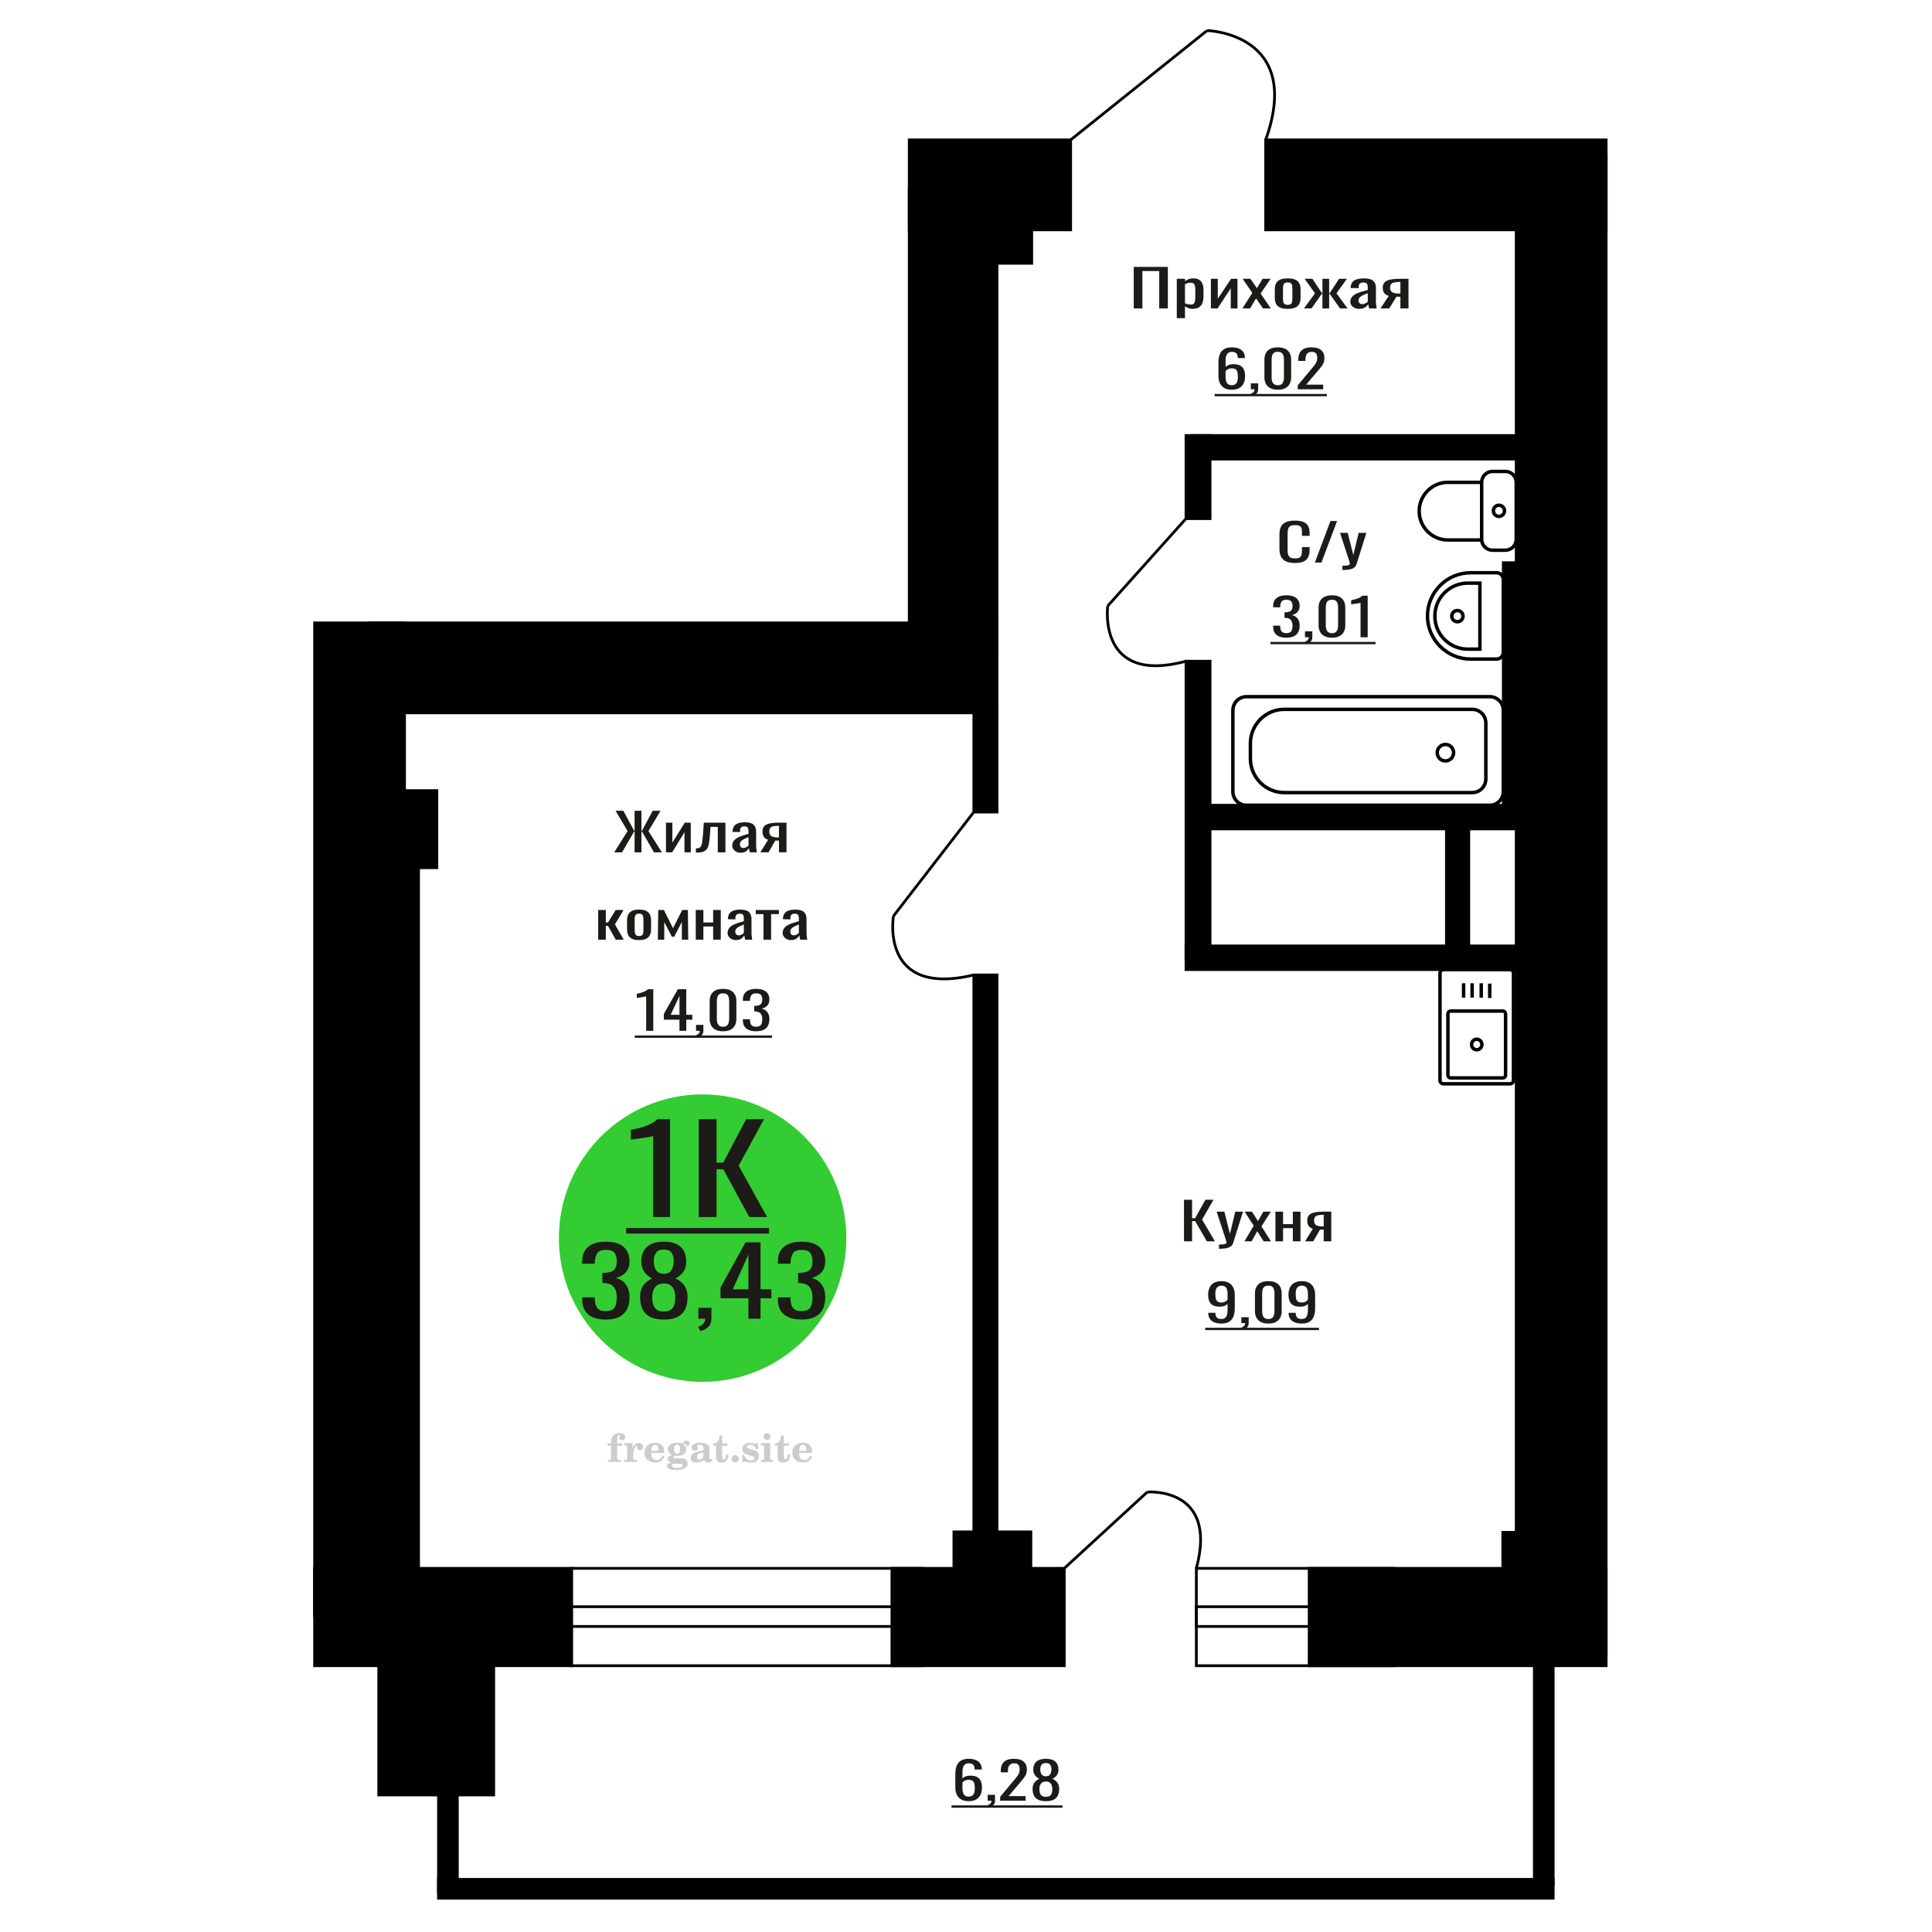 <?xml version="1.0" encoding="UTF-8"?>
<!DOCTYPE svg PUBLIC "-//W3C//DTD SVG 1.1//EN" "http://www.w3.org/Graphics/SVG/1.1/DTD/svg11.dtd">
<!-- Creator: CorelDRAW 2019 -->
<svg xmlns="http://www.w3.org/2000/svg" xml:space="preserve" width="140mm" height="140mm" version="1.1" style="shape-rendering:geometricPrecision; text-rendering:geometricPrecision; image-rendering:optimizeQuality; fill-rule:evenodd; clip-rule:evenodd"
viewBox="0 0 14000 14000"
 xmlns:xlink="http://www.w3.org/1999/xlink">
 <defs>
  <style type="text/css">
   <![CDATA[
    .str0 {stroke:black;stroke-width:25;stroke-miterlimit:22.926}
    .str2 {stroke:black;stroke-width:25.01;stroke-miterlimit:22.926}
    .str1 {stroke:black;stroke-width:20;stroke-miterlimit:22.926}
    .fil1 {fill:none}
    .fil5 {fill:black}
    .fil4 {fill:#1C1B17}
    .fil3 {fill:#33CC33}
    .fil0 {fill:#1C1B17;fill-rule:nonzero}
    .fil2 {fill:#CCCCCC;fill-rule:nonzero}
   ]]>
  </style>
 </defs>
 <g id="Слой_x0020_1">
  <polygon class="fil0" points="8215.62,2235.17 8215.62,1933.97 8462.67,1933.97 8462.67,2235.17 8400.08,2235.17 8400.08,1964.09 8278.22,1964.09 8278.22,2235.17 "/>
  <path id="1" class="fil0" d="M8527.49 2305.82l0 -285.58 59.27 0 0 17.11c7.02,-5.46 15.51,-10.17 25.48,-14.13 9.98,-3.97 21.79,-5.95 35.45,-5.95 16.63,0 29.82,2.91 39.61,8.73 9.79,5.83 17.07,13.14 21.88,21.94 4.8,8.8 7.94,17.73 9.42,26.78 1.47,9.05 2.22,16.79 2.22,23.24l0 52.06c0,15.12 -2.22,29.43 -6.66,42.95 -4.42,13.51 -12.45,24.41 -24.09,32.72 -11.63,8.3 -27.97,12.45 -49.02,12.45 -11.46,0 -21.6,-1.92 -30.47,-5.76 -8.86,-3.84 -16.8,-8.24 -23.82,-13.2l0 86.64 -59.27 0zm101.92 -98.91c10.34,0 17.73,-2.54 22.15,-7.62 4.44,-5.09 7.21,-11.96 8.32,-20.64 1.11,-8.68 1.66,-18.22 1.66,-28.63l0 -52.06c0,-8.93 -0.74,-17.17 -2.22,-24.73 -1.47,-7.56 -4.61,-13.57 -9.41,-18.04 -4.8,-4.46 -12.38,-6.69 -22.72,-6.69 -7.74,0 -15.13,1.12 -22.15,3.35 -7.02,2.23 -13.11,4.83 -18.28,7.81l0 137.58c5.54,2.73 11.82,5.02 18.83,6.88 7.02,1.86 14.96,2.79 23.82,2.79z"/>
  <polygon id="2" class="fil0" points="8774.55,2235.17 8774.55,2020.24 8824.41,2020.24 8824.41,2164.89 8920.79,2020.24 8967.32,2020.24 8967.32,2235.17 8918.57,2235.17 8918.57,2089.4 8822.74,2235.17 "/>
  <polygon id="3" class="fil0" points="9002.79,2235.17 9074.8,2122.13 9004.44,2020.24 9060.94,2020.24 9108.03,2088.29 9149.58,2020.24 9207.74,2020.24 9134.62,2126.96 9208.84,2235.17 9152.35,2235.17 9101.94,2162.29 9058.72,2235.17 "/>
  <path id="4" class="fil0" d="M9331.26 2238.14c-23.62,0 -42.28,-3.22 -55.94,-9.66 -13.67,-6.45 -23.35,-15.62 -29.07,-27.52 -5.74,-11.9 -8.6,-25.91 -8.6,-42.02l0 -62.47c0,-16.11 2.86,-30.12 8.6,-42.02 5.72,-11.9 15.4,-21.07 29.07,-27.52 13.66,-6.44 32.32,-9.66 55.94,-9.66 23.64,0 42.2,3.22 55.67,9.66 13.48,6.45 23.09,15.62 28.81,27.52 5.72,11.9 8.58,25.91 8.58,42.02l0 62.47c0,16.11 -2.86,30.12 -8.58,42.02 -5.72,11.9 -15.33,21.07 -28.81,27.52 -13.47,6.44 -32.03,9.66 -55.67,9.66zm0 -29.37c11.46,0 19.49,-2.23 24.11,-6.69 4.61,-4.47 7.38,-10.35 8.31,-17.67 0.92,-7.31 1.38,-14.93 1.38,-22.87l0 -67.3c0,-8.18 -0.46,-15.87 -1.38,-23.06 -0.93,-7.18 -3.7,-13.07 -8.31,-17.66 -4.62,-4.58 -12.65,-6.88 -24.11,-6.88 -11.44,0 -19.56,2.3 -24.37,6.88 -4.8,4.59 -7.66,10.48 -8.58,17.66 -0.92,7.19 -1.39,14.88 -1.39,23.06l0 67.3c0,7.94 0.47,15.56 1.39,22.87 0.92,7.32 3.78,13.2 8.58,17.67 4.81,4.46 12.93,6.69 24.37,6.69z"/>
  <polygon id="5" class="fil0" points="9448.71,2235.17 9529.03,2125.47 9453.68,2020.24 9510.19,2020.24 9578.33,2123.62 9582.77,2123.62 9582.77,2020.24 9631.51,2020.24 9631.51,2123.62 9635.93,2123.62 9703.52,2020.24 9760.02,2020.24 9684.69,2125.47 9765,2235.17 9710.16,2235.17 9635.93,2129.56 9631.51,2129.56 9631.51,2235.17 9582.77,2235.17 9582.77,2129.56 9577.78,2129.56 9503.54,2235.17 "/>
  <path id="6" class="fil0" d="M9849.2 2238.14c-12.56,0 -23.63,-2.41 -33.24,-7.25 -9.59,-4.83 -17.18,-11.03 -22.7,-18.59 -5.54,-7.56 -8.31,-15.55 -8.31,-23.98 0,-13.39 3.32,-24.67 9.96,-33.84 6.65,-9.17 15.79,-16.92 27.43,-23.24 11.63,-6.32 25.1,-11.84 40.43,-16.55 15.33,-4.71 31.49,-9.3 48.47,-13.76l0 -15.24c0,-8.68 -0.74,-15.87 -2.22,-21.57 -1.47,-5.7 -4.51,-9.98 -9.13,-12.83 -4.62,-2.85 -11.55,-4.28 -20.78,-4.28 -8.12,0 -14.67,1.24 -19.67,3.72 -4.99,2.48 -8.58,6.01 -10.8,10.6 -2.22,4.59 -3.32,9.98 -3.32,16.18l0 10.78 -58.72 -1.49c0.74,-23.8 8.86,-41.34 24.37,-52.61 15.52,-11.28 39.52,-16.92 72.03,-16.92 31.74,0 54.28,5.82 67.57,17.47 13.3,11.65 19.95,28.51 19.95,50.57l0 98.17c0,6.7 0.26,13.14 0.83,19.34 0.55,6.2 1.28,11.96 2.2,17.29 0.93,5.33 1.76,10.35 2.51,15.06l-54.3 0c-1.1,-3.97 -2.49,-8.99 -4.14,-15.06 -1.67,-6.07 -2.88,-11.59 -3.61,-16.55 -3.69,8.43 -10.8,16.3 -21.33,23.62 -10.52,7.31 -25.01,10.96 -43.48,10.96zm23.26 -34.21c5.92,0 11.45,-1.11 16.63,-3.34 5.17,-2.23 9.77,-4.77 13.84,-7.62 4.07,-2.86 6.84,-5.15 8.31,-6.88l0 -60.99c-9.24,3.47 -17.91,6.94 -26.04,10.41 -8.12,3.47 -15.22,7.13 -21.32,10.97 -6.09,3.85 -10.9,8.18 -14.4,13.02 -3.52,4.83 -5.26,10.35 -5.26,16.55 0,8.67 2.4,15.49 7.2,20.45 4.79,4.96 11.81,7.43 21.04,7.43z"/>
  <path id="7" class="fil0" d="M10003.2 2235.17l60.38 -91.1c-10.34,-2.73 -18.74,-6.82 -25.21,-12.27 -6.46,-5.46 -11.17,-12.15 -14.12,-20.08 -2.95,-7.94 -4.44,-16.86 -4.44,-26.78 0,-11.4 2.22,-21.19 6.66,-29.37 4.42,-8.18 11.44,-14.88 21.05,-20.08 9.59,-5.21 22.33,-9.05 38.21,-11.53 15.88,-2.48 35.45,-3.72 58.72,-3.72l62.05 0 0 214.93 -58.73 0 0 -84.78c-5.91,0 -10.89,-0.06 -14.95,-0.19 -4.07,-0.12 -8.49,-0.31 -13.29,-0.56l-52.63 85.53 -63.7 0zm137.93 -107.84c0.73,0 1.94,0 3.6,0 1.66,0 2.67,0 3.04,0l0 -84.41c-0.37,0 -1.38,0 -3.04,0 -1.66,0 -2.68,0 -3.05,0 -17.35,0 -31.1,1.43 -41.26,4.28 -10.16,2.85 -17.27,7.31 -21.34,13.39 -4.05,6.07 -6.09,14.19 -6.09,24.35 0,14.13 4.71,24.67 14.12,31.61 9.43,6.94 27.43,10.54 54.02,10.78z"/>
  <path class="fil1 str0" d="M10967.24 7828.27l0 -776.98c0,-13.94 -11.18,-25.35 -24.85,-25.35l-482.83 0c-13.67,0 -24.85,11.41 -24.85,25.35l0 776.98c0,13.95 11.18,25.35 24.85,25.35l482.83 0c13.67,0 24.85,-11.4 24.85,-25.35zm-57.35 -36.94l0 -444.93c0,-10.94 -8.77,-19.88 -19.49,-19.88l-378.84 0c-10.73,0 -19.5,8.94 -19.5,19.88l0 444.93c0,10.94 8.77,19.88 19.5,19.88l378.84 0c10.72,0 19.49,-8.94 19.49,-19.88zm-171.44 -222.46c0,-21.12 -16.78,-38.23 -37.48,-38.23 -20.69,0 -37.47,17.11 -37.47,38.23 0,21.11 16.78,38.22 37.47,38.22 20.7,0 37.48,-17.11 37.48,-38.22zm56.74 -336.84l0 -104.19m-61.66 101.29l0 -104.19m-66.07 104.19l0 -104.19m-61.66 104.19l0 -104.19"/>
  <path class="fil2" d="M4402.67 10477.21l0 -17.78 25.02 0 0 -5.65c0,-21.97 5.22,-38.99 15.71,-51.17 10.49,-12.19 25.21,-18.26 44.12,-18.26 13.27,0 23.76,2.73 31.52,8.14 7.76,5.41 11.66,12.7 11.66,21.87 0,6.82 -2.07,12.19 -6.21,16.09 -4.14,3.9 -9.87,5.83 -17.26,5.83 -6.07,0 -11.01,-1.78 -14.82,-5.36 -3.81,-3.57 -5.73,-8.18 -5.73,-13.78 0,-5.88 2.63,-11.1 7.95,-15.71 1.08,-1.08 1.64,-1.79 1.64,-2.07 0,-0.99 -0.47,-1.74 -1.36,-2.16 -0.94,-0.47 -2.45,-0.71 -4.57,-0.71 -7,0 -11.85,3.58 -14.53,10.68 -2.73,7.1 -4.09,21.54 -4.09,43.32l0 8.94 35.51 0 0 17.78 -35.51 0 0 91.43c0,4.14 0.84,6.97 2.59,8.47 1.74,1.51 5.08,2.26 10.01,2.26l15.06 0 0 14.11 -93.7 0 0 -14.11 12.37 -0.28c3.76,-0.19 6.3,-0.99 7.67,-2.5 1.31,-1.45 1.97,-4.09 1.97,-7.95l0 -91.43 -25.02 0z"/>
  <path id="1" class="fil2" d="M4521.67 10593.48l0 -14.11 13.22 -0.28c3.86,-0.29 6.44,-1.13 7.71,-2.54 1.27,-1.41 1.93,-4.05 1.93,-7.91l0 -84.47c0,-4.52 -0.99,-7.53 -3.01,-8.99 -2.02,-1.46 -6.21,-2.21 -12.56,-2.21 -0.84,0 -2.21,0.05 -4.09,0.14 -1.88,0.1 -3.29,0.14 -4.33,0.14l0 -13.82 62.89 -3.11 0 38.85c5.55,-12.74 12.14,-22.39 19.9,-28.88 7.71,-6.44 16.41,-9.69 26.15,-9.69 9.03,0 16.37,2.54 22.01,7.58 5.65,5.08 8.47,11.52 8.47,19.42 0,7.72 -2.07,13.88 -6.26,18.53 -4.18,4.66 -9.69,6.97 -16.51,6.97 -6.35,0 -11.52,-2.03 -15.52,-6.12 -4,-4.09 -6.02,-9.41 -6.02,-15.94 0,-2.59 0.42,-4.94 1.27,-7.15 0.8,-2.21 2.12,-4.33 3.86,-6.35 -10.49,3.38 -18.44,10.67 -23.94,21.77 -5.51,11.11 -8.28,25.59 -8.28,43.42l0 29.91c0,3.86 0.66,6.5 1.97,7.95 1.37,1.51 3.91,2.31 7.67,2.5l18.02 0.28 0 14.11 -94.55 0z"/>
  <path id="2" class="fil2" d="M4801.12 10546.91l12.42 5.93c-4.42,14.77 -12.14,26.01 -23.19,33.68 -11.1,7.67 -25.17,11.48 -42.24,11.48 -23.43,0 -42.29,-6.59 -56.68,-19.71 -14.35,-13.13 -21.54,-30.34 -21.54,-51.65 0,-21.26 7.15,-38.57 21.4,-51.83 14.3,-13.27 32.97,-19.9 56.02,-19.9 21.02,0 37.35,6.07 49.01,18.25 11.67,12.14 17.5,29.21 17.5,51.13l0 3.71 -94.83 0 0 1.93c0,16.33 3.3,28.65 9.83,36.97 6.59,8.33 16.37,12.47 29.31,12.47 9.45,0 17.78,-2.73 24.93,-8.19 7.19,-5.45 13.21,-13.54 18.06,-24.27zm-82.13 -33.58l43.37 0c2.96,0 5.03,-0.66 6.21,-1.93 1.18,-1.27 1.79,-3.62 1.79,-7.05 0,-12.14 -1.84,-20.98 -5.46,-26.49 -3.62,-5.5 -9.31,-8.27 -17.12,-8.27 -8.98,0 -15.85,3.62 -20.6,10.81 -4.71,7.25 -7.43,18.21 -8.19,32.93z"/>
  <path id="3" class="fil2" d="M4865.65 10598.61c-9.12,-2.31 -15.99,-5.69 -20.65,-10.26 -4.65,-4.56 -6.96,-10.16 -6.96,-16.88 0,-7.43 3.06,-13.55 9.22,-18.39 6.16,-4.8 15.05,-8.09 26.62,-9.84 -11.38,-3.05 -20.03,-8.04 -26.01,-15.05 -5.97,-6.96 -8.98,-15.47 -8.98,-25.49 0,-14.3 6.07,-25.97 18.2,-34.9 12.14,-8.99 27.99,-13.45 47.56,-13.45 6.91,0 13.4,0.7 19.56,2.07 6.17,1.36 12.14,3.43 17.92,6.16l4.85 -7.01c3.76,-5.36 8.28,-9.46 13.5,-12.37 5.22,-2.92 10.68,-4.38 16.37,-4.38 6.25,0 11.33,1.79 15.28,5.37 3.96,3.62 5.93,8.23 5.93,13.82 0,5.51 -1.5,10.02 -4.56,13.46 -3.01,3.43 -6.96,5.17 -11.81,5.17 -3.34,0 -6.16,-0.7 -8.56,-2.12 -2.4,-1.45 -4.33,-3.62 -5.78,-6.53 -0.57,-1.13 -0.9,-2.5 -1.09,-4.14 -0.28,-2.31 -1.27,-3.48 -2.91,-3.58 -1.65,0 -3.48,0.8 -5.51,2.4 -2.02,1.6 -3.66,3.62 -4.93,6.07 6.96,4.8 12.04,9.92 15.24,15.43 3.19,5.55 4.79,11.9 4.79,19.05 0,14.34 -5.83,25.58 -17.45,33.72 -11.62,8.14 -27.75,12.23 -48.4,12.23 -1.74,0 -4.18,-0.09 -7.34,-0.28 -3.1,-0.19 -5.36,-0.28 -6.72,-0.28 -4.33,0 -7.72,0.8 -10.11,2.44 -2.45,1.6 -3.67,3.81 -3.67,6.64 0,3.24 1.08,5.5 3.24,6.77 2.17,1.27 5.93,1.93 11.34,1.93l20.46 0c10.72,0 20.08,0.33 28.03,1.03 8,0.71 13.45,1.6 16.51,2.68 7.72,2.78 13.74,7.34 18.06,13.78 4.33,6.45 6.5,13.88 6.5,22.3 0,14.86 -7.06,26.29 -21.17,34.29 -14.11,8 -34.34,11.99 -60.73,11.99 -22.43,0 -39.32,-2.44 -50.65,-7.29 -11.34,-4.89 -17.03,-12.13 -17.03,-21.77 0,-6.35 2.77,-11.62 8.28,-15.9 5.5,-4.28 13.36,-7.25 23.56,-8.89zm13.88 7.85c-3.58,1.46 -6.12,3.15 -7.62,5.04 -1.51,1.88 -2.26,4.32 -2.26,7.38 0,6.16 2.68,10.72 8,13.64 5.31,2.96 13.59,4.42 24.83,4.42 15.24,0 26.53,-1.41 33.82,-4.18 7.29,-2.83 10.96,-7.15 10.96,-13.08 0,-4.66 -1.97,-8.04 -5.93,-10.11 -3.95,-2.07 -10.72,-3.11 -20.32,-3.11l-41.48 0zm4.8 -104.51c0,11.61 1.74,20.08 5.22,25.4 3.53,5.31 8.98,7.99 16.46,7.99 7.53,0 13.08,-2.68 16.7,-8.09 3.57,-5.36 5.36,-13.78 5.36,-25.3 0,-11.29 -1.79,-19.66 -5.36,-25.07 -3.62,-5.41 -9.17,-8.14 -16.7,-8.14 -7.48,0 -12.93,2.73 -16.46,8.14 -3.48,5.41 -5.22,13.78 -5.22,25.07z"/>
  <path id="4" class="fil2" d="M5096.89 10525.18c-16.7,2.68 -28.6,6.63 -35.66,11.86 -7.1,5.22 -10.63,12.55 -10.63,22.06 0,5.78 1.6,10.34 4.75,13.78 3.15,3.38 7.43,5.08 12.75,5.08 8.7,0 15.71,-3.25 20.93,-9.74 5.22,-6.49 7.86,-15.38 7.86,-26.67l0 -16.37zm43.74 35.75c0,4.52 0.8,7.71 2.4,9.64 1.6,1.93 4.23,2.87 7.81,2.87 1.64,0 3.52,-0.47 5.64,-1.46 2.12,-0.94 3.43,-1.41 4,-1.41 1.08,0 1.97,0.33 2.63,1.08 0.61,0.76 0.94,1.79 0.94,3.2 0,5.88 -3.34,11.25 -10.06,16.14 -6.73,4.84 -14.77,7.29 -24.13,7.29 -7.01,0 -12.98,-1.84 -17.92,-5.55 -4.99,-3.72 -7.9,-8.52 -8.85,-14.35 -7.71,6.3 -16.46,11.2 -26.24,14.68 -9.79,3.48 -19.85,5.22 -30.25,5.22 -13.5,0 -23.99,-2.92 -31.42,-8.8 -7.43,-5.88 -11.14,-14.16 -11.14,-24.83 0,-14.21 7.47,-25.64 22.38,-34.2 14.92,-8.61 38.53,-15.05 70.75,-19.38l0 -15.33c0,-9.93 -1.98,-16.94 -5.93,-21.07 -3.95,-4.14 -10.53,-6.21 -19.71,-6.21 -5.97,0 -11,0.98 -15.05,2.96 -4.09,1.98 -6.16,4.28 -6.16,6.82 0,0.66 1.22,2.54 3.67,5.69 2.44,3.11 3.67,6.59 3.67,10.49 0,5.32 -2.07,9.6 -6.26,12.89 -4.18,3.24 -9.64,4.89 -16.32,4.89 -6.82,0 -12.47,-1.97 -16.98,-5.93 -4.47,-3.95 -6.73,-8.89 -6.73,-14.86 0,-11.76 5.65,-20.88 16.94,-27.37 11.33,-6.45 27.28,-9.69 47.97,-9.69 11.57,0 21.73,1.17 30.53,3.52 8.75,2.31 15.99,5.79 21.68,10.35 4.52,3.53 7.67,7.48 9.46,11.95 1.79,4.42 2.68,11.24 2.68,20.41l0 60.35z"/>
  <path id="5" class="fil2" d="M5277.37 10540.14c0,0.66 0.09,1.65 0.24,2.96 0.14,1.32 0.18,2.31 0.18,2.97 0,16.51 -4.37,29.39 -13.12,38.66 -8.8,9.22 -20.98,13.83 -36.55,13.83 -14.2,0 -24.32,-3.34 -30.29,-10.07 -5.97,-6.68 -8.94,-18.48 -8.94,-35.41l0 -77 -20.32 0 0 -15.15c13.97,-0.89 24.84,-6.35 32.55,-16.27 7.72,-9.93 11.95,-23.95 12.7,-41.96l19.38 0 0 56.73 38.1 0 0 16.65 -38.1 0 0 74.78c0,9.55 0.9,15.9 2.64,19.01 1.74,3.15 4.79,4.7 9.22,4.7 5.41,0 9.5,-2.87 12.32,-8.56 2.77,-5.69 4.33,-14.3 4.61,-25.87l15.38 0z"/>
  <path id="6" class="fil2" d="M5327.28 10544.37c7.15,0 13.35,2.59 18.58,7.81 5.22,5.18 7.85,11.38 7.85,18.63 0,7.29 -2.59,13.54 -7.81,18.77 -5.17,5.22 -11.38,7.85 -18.62,7.85 -7.2,0 -13.36,-2.63 -18.54,-7.85 -5.22,-5.23 -7.8,-11.48 -7.8,-18.77 0,-7.15 2.63,-13.36 7.85,-18.58 5.22,-5.22 11.38,-7.86 18.49,-7.86z"/>
  <path id="7" class="fil2" d="M5378.55 10543.81l12.18 0c5.79,12.79 13.12,22.58 22.01,29.35 8.94,6.77 18.87,10.16 29.87,10.16 7.2,0 12.89,-1.6 17.08,-4.75 4.23,-3.2 6.35,-7.43 6.35,-12.79 0,-4.8 -1.84,-8.47 -5.55,-11.06 -3.72,-2.59 -11.62,-5.13 -23.76,-7.62 -20.84,-4 -35.51,-9.64 -44.02,-16.84 -8.52,-7.19 -12.75,-17.26 -12.75,-30.19 0,-14.35 4.75,-25.45 14.25,-33.31 9.5,-7.9 23,-11.85 40.45,-11.85 6.49,0 12.7,0.8 18.49,2.45 5.83,1.64 11.15,3.99 15.94,7.1l11.06 -7.57 11.61 0 1.37 45.15 -13.27 0c-4.93,-10.58 -11.33,-18.91 -19.14,-24.88 -7.81,-5.98 -16.18,-8.99 -25.16,-8.99 -6.82,0 -12.37,1.51 -16.65,4.57 -4.33,3.05 -6.5,6.86 -6.5,11.47 0,8.75 11.15,15.1 33.4,19.05 2.68,0.47 4.75,0.85 6.21,1.13 15.71,2.92 27.56,8.23 35.46,15.95 7.91,7.71 11.86,17.73 11.86,30.01 0,14.81 -4.99,26.53 -14.96,35.18 -9.97,8.7 -23.57,13.03 -40.83,13.03 -7.71,0 -15.05,-0.89 -21.92,-2.73 -6.91,-1.83 -13.12,-4.47 -18.76,-7.95l-12.14 8.42 -11.34 0 -0.84 -52.49z"/>
  <path id="8" class="fil2" d="M5532.87 10410.04c0,-7.01 2.4,-12.94 7.25,-17.78 4.84,-4.89 10.67,-7.34 17.59,-7.34 6.63,0 12.37,2.45 17.26,7.38 4.85,4.94 7.29,10.82 7.29,17.74 0,6.91 -2.4,12.84 -7.24,17.87 -4.85,5.03 -10.59,7.53 -17.31,7.53 -6.92,0 -12.75,-2.45 -17.59,-7.39 -4.85,-4.94 -7.25,-10.91 -7.25,-18.01zm48.26 158.56c0,3.95 0.66,6.68 1.93,8.09 1.32,1.41 3.91,2.21 7.76,2.4l11.2 0.28 0 14.11 -87.21 0 0 -14.11 12.28 -0.28c3.81,-0.19 6.39,-0.99 7.71,-2.5 1.37,-1.45 2.02,-4.14 2.02,-7.99l0 -84.48c0,-4.47 -0.98,-7.48 -3.01,-8.94 -2.02,-1.46 -6.16,-2.21 -12.41,-2.21 -0.85,0 -2.17,0.05 -4.1,0.14 -1.88,0.1 -3.34,0.14 -4.46,0.14l0 -13.82 68.29 -3.11 0 112.28z"/>
  <path id="9" class="fil2" d="M5723.84 10540.14c0,0.66 0.09,1.65 0.24,2.96 0.14,1.32 0.18,2.31 0.18,2.97 0,16.51 -4.37,29.39 -13.12,38.66 -8.8,9.22 -20.98,13.83 -36.55,13.83 -14.2,0 -24.32,-3.34 -30.29,-10.07 -5.97,-6.68 -8.94,-18.48 -8.94,-35.41l0 -77 -20.32 0 0 -15.15c13.97,-0.89 24.84,-6.35 32.55,-16.27 7.72,-9.93 11.95,-23.95 12.7,-41.96l19.38 0 0 56.73 38.1 0 0 16.65 -38.1 0 0 74.78c0,9.55 0.9,15.9 2.64,19.01 1.74,3.15 4.79,4.7 9.22,4.7 5.41,0 9.5,-2.87 12.32,-8.56 2.77,-5.69 4.33,-14.3 4.61,-25.87l15.38 0z"/>
  <path id="10" class="fil2" d="M5872.43 10546.91l12.42 5.93c-4.42,14.77 -12.14,26.01 -23.19,33.68 -11.1,7.67 -25.17,11.48 -42.24,11.48 -23.43,0 -42.29,-6.59 -56.68,-19.71 -14.35,-13.13 -21.54,-30.34 -21.54,-51.65 0,-21.26 7.15,-38.57 21.4,-51.83 14.3,-13.27 32.97,-19.9 56.02,-19.9 21.02,0 37.35,6.07 49.01,18.25 11.67,12.14 17.5,29.21 17.5,51.13l0 3.71 -94.83 0 0 1.93c0,16.33 3.3,28.65 9.83,36.97 6.59,8.33 16.37,12.47 29.31,12.47 9.45,0 17.78,-2.73 24.93,-8.19 7.19,-5.45 13.21,-13.54 18.06,-24.27zm-82.13 -33.58l43.37 0c2.96,0 5.03,-0.66 6.21,-1.93 1.18,-1.27 1.79,-3.62 1.79,-7.05 0,-12.14 -1.84,-20.98 -5.46,-26.49 -3.62,-5.5 -9.31,-8.27 -17.12,-8.27 -8.98,0 -15.85,3.62 -20.6,10.81 -4.71,7.25 -7.43,18.21 -8.19,32.93z"/>
  <circle class="fil3" cx="5091.35" cy="8971.75" r="1041.53"/>
  <path class="fil0" d="M4389.42 9561.92c-37.92,0 -69.51,-5.69 -94.79,-17.08 -25.28,-11.38 -44.23,-27.78 -56.87,-49.18 -12.64,-21.4 -18.95,-46.67 -18.95,-75.82l0 -18.44 91.34 0c0,1.82 0,3.76 0,5.81 0,2.05 0,4.21 0,6.49 0.56,16.39 3.01,31.19 7.31,44.39 4.32,13.21 12.06,23.68 23.26,31.42 11.21,7.75 27.44,11.62 48.7,11.62 22.4,0 39.34,-4.22 50.83,-12.64 11.48,-8.42 19.24,-20.38 23.26,-35.86 4.03,-15.48 6.03,-33.24 6.03,-53.28 0,-29.14 -6.74,-52.93 -20.24,-71.38 -13.5,-18.44 -37.2,-28.57 -71.08,-30.39 -1.73,-0.46 -3.89,-0.69 -6.48,-0.69 -2.58,0 -4.73,0 -6.45,0l0 -73.08c1.72,0 3.73,0 6.02,0 2.3,0 4.32,0 6.03,0 32.75,-0.91 56.3,-7.74 70.66,-20.49 14.37,-12.75 21.54,-33.93 21.54,-63.53 0,-25.04 -5.31,-45.08 -15.94,-60.11 -10.62,-15.02 -31.74,-22.54 -63.33,-22.54 -31.59,0 -52.56,8.31 -62.89,24.93 -10.35,16.63 -16.09,37.91 -17.23,63.87 0,1.82 0,3.76 0,5.81 0,2.05 0,3.98 0,5.8l-91.34 0 0 -18.44c0,-29.6 6.31,-54.87 18.95,-75.82 12.64,-20.95 31.74,-37.11 57.3,-48.5 25.57,-11.38 57.3,-17.07 95.21,-17.07 38.49,0 70.37,5.69 95.65,17.07 25.27,11.39 44.22,27.67 56.86,48.84 12.64,21.18 18.96,46.56 18.96,76.16 0,33.24 -9.05,59.88 -27.14,79.92 -18.09,20.04 -42.36,33.7 -72.81,40.98 21.25,5.01 39.2,13.66 53.85,25.96 14.64,12.29 26,27.89 34.03,46.79 8.05,18.89 12.07,40.87 12.07,65.91 0,32.79 -5.75,61.36 -17.24,85.72 -11.48,24.37 -29.86,43.26 -55.14,56.7 -25.28,13.43 -58.59,20.15 -99.94,20.15z"/>
  <path id="1" class="fil0" d="M4810.74 9561.92c-41.93,0 -75.53,-6.61 -100.8,-19.81 -25.28,-13.21 -43.52,-31.99 -54.72,-56.35 -11.2,-24.36 -16.8,-52.94 -16.8,-85.73 0,-18.67 2.01,-35.06 6.03,-49.17 4.02,-14.12 9.91,-26.53 17.67,-37.23 7.74,-10.7 16.94,-20.04 27.56,-28.01 10.64,-7.97 22.27,-15.14 34.91,-21.51 -22.99,-12.3 -41.66,-28.35 -56.01,-48.16 -14.36,-19.81 -21.55,-44.96 -21.55,-75.47 0,-29.15 5.75,-54.42 17.23,-75.82 11.49,-21.41 29.45,-37.91 53.85,-49.52 24.43,-11.62 55.29,-17.42 92.63,-17.42 37.34,0 67.93,5.8 91.77,17.42 23.85,11.61 41.51,28.11 52.98,49.52 11.5,21.4 17.25,46.67 17.25,75.82 0,30.96 -7.04,56.23 -21.12,75.81 -14.08,19.58 -32.88,35.52 -56.44,47.82 12.64,6.37 24.28,13.54 34.9,21.51 10.63,7.97 19.83,17.31 27.57,28.01 7.76,10.7 13.79,23.11 18.1,37.23 4.31,14.11 6.46,30.5 6.46,49.17 0,32.79 -5.6,61.37 -16.8,85.73 -11.2,24.36 -29.29,43.14 -54.28,56.35 -24.99,13.2 -58.46,19.81 -100.39,19.81zm0 -58.06c22.41,0 39.64,-4.56 51.71,-13.66 12.06,-9.11 20.25,-21.41 24.55,-36.89 4.31,-15.48 6.47,-32.78 6.47,-51.91 0,-17.3 -2.45,-33.58 -7.33,-48.84 -4.88,-15.25 -13.36,-27.77 -25.42,-37.57 -12.06,-9.79 -28.72,-14.68 -49.98,-14.68 -21.25,0 -38.06,4.78 -50.4,14.34 -12.35,9.57 -21.11,21.97 -26.28,37.23 -5.17,15.25 -7.76,31.76 -7.76,49.52 0,19.13 2.31,36.43 6.9,51.91 4.59,15.48 13.07,27.78 25.42,36.89 12.35,9.1 29.72,13.66 52.12,13.66zm0 -273.22c19.53,-0.46 34.33,-5.24 44.38,-14.35 10.05,-9.1 17.09,-20.83 21.1,-35.17 4.03,-14.35 6.05,-29.26 6.05,-44.74 0,-22.77 -5.17,-42.12 -15.52,-58.06 -10.34,-15.94 -29.01,-23.91 -56.01,-23.91 -26.99,0 -45.95,7.97 -56.86,23.91 -10.92,15.94 -16.38,35.29 -16.38,58.06 0,15.48 2.02,30.39 6.03,44.74 4.03,14.34 11.36,26.07 21.98,35.17 10.63,9.11 25.71,13.89 45.23,14.35z"/>
  <path id="2" class="fil0" d="M5074.4 9645.25l-14.65 -31.42c15.52,-4.1 27.72,-11.27 36.62,-21.52 8.91,-10.24 13.36,-22.42 13.36,-36.54l-49.11 0 0 -78.55 94.78 0 0 77.18c0,24.14 -6.61,43.38 -19.82,57.72 -13.21,14.35 -33.61,25.39 -61.18,33.13z"/>
  <path id="3" class="fil0" d="M5423.37 9555.77l0 -148.22 -202.49 0 0 -76.5 181.81 -328.55 108.56 0 0 340.16 78.42 0 0 64.89 -78.42 0 0 148.22 -87.88 0zm-113.73 -213.11l113.73 0 0 -251.36 -113.73 251.36z"/>
  <path id="4" class="fil0" d="M5807.66 9561.92c-37.92,0 -69.51,-5.69 -94.79,-17.08 -25.28,-11.38 -44.22,-27.78 -56.86,-49.18 -12.64,-21.4 -18.96,-46.67 -18.96,-75.82l0 -18.44 91.34 0c0,1.82 0,3.76 0,5.81 0,2.05 0,4.21 0,6.49 0.57,16.39 3.01,31.19 7.31,44.39 4.32,13.21 12.06,23.68 23.27,31.42 11.2,7.75 27.43,11.62 48.69,11.62 22.4,0 39.34,-4.22 50.83,-12.64 11.48,-8.42 19.24,-20.38 23.27,-35.86 4.02,-15.48 6.03,-33.24 6.03,-53.28 0,-29.14 -6.75,-52.93 -20.25,-71.38 -13.5,-18.44 -37.2,-28.57 -71.08,-30.39 -1.73,-0.46 -3.89,-0.69 -6.47,-0.69 -2.59,0 -4.74,0 -6.46,0l0 -73.08c1.72,0 3.73,0 6.03,0 2.29,0 4.31,0 6.03,0 32.74,-0.91 56.29,-7.74 70.65,-20.49 14.37,-12.75 21.55,-33.93 21.55,-63.53 0,-25.04 -5.31,-45.08 -15.95,-60.11 -10.62,-15.02 -31.74,-22.54 -63.32,-22.54 -31.6,0 -52.57,8.31 -62.9,24.93 -10.34,16.63 -16.08,37.91 -17.23,63.87 0,1.82 0,3.76 0,5.81 0,2.05 0,3.98 0,5.8l-91.34 0 0 -18.44c0,-29.6 6.32,-54.87 18.96,-75.82 12.64,-20.95 31.73,-37.11 57.29,-48.5 25.57,-11.38 57.3,-17.07 95.22,-17.07 38.48,0 70.36,5.69 95.64,17.07 25.27,11.39 44.23,27.67 56.87,48.84 12.64,21.18 18.96,46.56 18.96,76.16 0,33.24 -9.06,59.88 -27.15,79.92 -18.09,20.04 -42.36,33.7 -72.81,40.98 21.25,5.01 39.2,13.66 53.85,25.96 14.64,12.29 26,27.89 34.03,46.79 8.05,18.89 12.08,40.87 12.08,65.91 0,32.79 -5.76,61.36 -17.25,85.72 -11.48,24.37 -29.86,43.26 -55.14,56.7 -25.28,13.43 -58.59,20.15 -99.94,20.15z"/>
  <path class="fil0" d="M4733.32 8819.42l0 -586.44c-0.76,0.58 -9.34,2.33 -25.76,5.25 -16.41,2.92 -34.93,5.83 -55.53,8.75 -20.62,2.92 -38.93,5.54 -54.96,7.88 -16.03,2.33 -24.43,3.5 -25.19,3.5l0 -70.9c12.98,-2.33 28.05,-5.54 45.22,-9.63 17.18,-4.08 34.73,-9.04 52.68,-14.88 17.94,-5.83 35.11,-13.13 51.52,-21.88 16.42,-8.75 30.35,-18.96 41.79,-30.63l92.75 0 0 708.98 -122.52 0z"/>
  <polygon id="1" class="fil0" points="5063.08,8819.42 5063.08,8110.44 5192.48,8110.44 5192.48,8425.54 5240.56,8425.54 5406.6,8110.44 5535.99,8110.44 5352.78,8447.42 5558.88,8819.42 5429.5,8819.42 5241.71,8473.68 5192.48,8473.68 5192.48,8819.42 "/>
  <polygon id="2" class="fil4" points="4537.53,8898.99 5572.63,8898.99 5572.63,8938.78 4537.53,8938.78 "/>
  <polygon class="fil0" points="8579.72,8995.15 8579.72,8693.96 8638.2,8693.96 8638.2,8827.82 8659.94,8827.82 8734.99,8693.96 8793.48,8693.96 8710.66,8837.12 8803.83,8995.15 8745.34,8995.15 8660.45,8848.27 8638.2,8848.27 8638.2,8995.15 "/>
  <path id="1" class="fil0" d="M8833.32 9049.07l0 -30.49c13.46,0 24.17,-0.44 32.1,-1.31 7.93,-0.86 13.63,-2.47 17.08,-4.83 3.45,-2.35 5.18,-5.64 5.18,-9.85 0,-2.23 -1.21,-7.19 -3.64,-14.88 -2.4,-7.68 -4.99,-15.86 -7.75,-24.54l-60.05 -182.94 55.9 0 40.37 160.63 38.82 -160.63 55.9 0 -71.42 226.82c-3.1,10.41 -8.8,18.65 -17.08,24.73 -8.28,6.07 -18.9,10.47 -31.83,13.2 -12.95,2.72 -28.55,4.09 -46.84,4.09l-6.74 0z"/>
  <polygon id="2" class="fil0" points="9017.59,8995.15 9084.88,8882.11 9019.13,8780.23 9071.93,8780.23 9115.93,8848.27 9154.74,8780.23 9209.09,8780.23 9140.76,8886.94 9210.12,8995.15 9157.33,8995.15 9110.24,8922.27 9069.86,8995.15 "/>
  <polygon id="3" class="fil0" points="9242.22,8995.15 9242.22,8780.23 9297.61,8780.23 9297.61,8870.58 9368.51,8870.58 9368.51,8780.23 9423.9,8780.23 9423.9,8995.15 9368.51,8995.15 9368.51,8899.59 9297.61,8899.59 9297.61,8995.15 "/>
  <path id="4" class="fil0" d="M9457.02 8995.15l56.41 -91.1c-9.66,-2.73 -17.51,-6.82 -23.55,-12.27 -6.04,-5.46 -10.44,-12.15 -13.2,-20.08 -2.75,-7.93 -4.14,-16.86 -4.14,-26.77 0,-11.41 2.07,-21.2 6.22,-29.38 4.13,-8.18 10.69,-14.87 19.67,-20.08 8.96,-5.2 20.86,-9.05 35.7,-11.53 14.84,-2.47 33.13,-3.71 54.87,-3.71l57.96 0 0 214.92 -54.86 0 0 -84.78c-5.52,0 -10.17,-0.06 -13.97,-0.19 -3.8,-0.12 -7.93,-0.31 -12.43,-0.55l-49.16 85.52 -59.52 0zm128.88 -107.83c0.68,0 1.81,0 3.35,0 1.56,0 2.51,0 2.85,0l0 -84.41c-0.34,0 -1.29,0 -2.85,0 -1.54,0 -2.49,0 -2.84,0 -16.21,0 -29.08,1.42 -38.56,4.27 -9.49,2.86 -16.13,7.32 -19.93,13.39 -3.8,6.07 -5.69,14.19 -5.69,24.36 0,14.13 4.4,24.66 13.19,31.6 8.8,6.94 25.63,10.54 50.48,10.79z"/>
  <path class="fil0" d="M8925.42 2824.17c-22.53,0 -40.87,-4.4 -55.04,-13.2 -14.15,-8.8 -24.53,-20.7 -31.13,-35.7 -6.59,-15 -9.89,-31.67 -9.89,-50.02l0 -101.51c0,-19.58 2.9,-37.43 8.69,-53.55 5.79,-16.11 15.69,-29 29.69,-38.67 13.99,-9.67 33.23,-14.5 57.68,-14.5 20.27,0 37.4,2.85 51.41,8.55 13.99,5.7 24.78,14.01 32.34,24.92 7.56,10.9 11.5,24.17 11.82,39.78 0,0.5 0.08,1.18 0.25,2.05 0.15,0.87 0.23,1.67 0.23,2.42l-52.13 0c0,-14.63 -3.05,-25.79 -9.17,-33.47 -6.11,-7.69 -17.7,-11.53 -34.75,-11.53 -9.33,0 -17.38,2.29 -24.14,6.88 -6.75,4.59 -11.83,11.59 -15.2,21.01 -3.38,9.42 -5.06,21.57 -5.06,36.44l0 45.74c5.14,-6.2 12.46,-11.22 21.95,-15.06 9.5,-3.84 21.16,-5.76 34.99,-5.76 21.57,0 38.47,3.59 50.7,10.78 12.22,7.19 20.91,17.29 26.06,30.3 5.14,13.02 7.73,28.33 7.73,45.93 0,18.09 -3.22,34.58 -9.66,49.45 -6.44,14.88 -16.74,26.72 -30.9,35.52 -14.16,8.8 -32.98,13.2 -56.47,13.2zm0 -33.1c11.58,0 20.59,-2.54 27.03,-7.62 6.44,-5.08 11.02,-11.84 13.76,-20.27 2.73,-8.43 4.1,-17.6 4.1,-27.51 0,-11.9 -0.72,-22.93 -2.18,-33.1 -1.44,-10.16 -5.22,-18.28 -11.33,-24.35 -6.11,-6.08 -16.58,-9.11 -31.38,-9.11 -7.08,0 -13.52,0.99 -19.31,2.97 -5.79,1.98 -10.78,4.52 -14.97,7.62 -4.18,3.1 -7.55,6.39 -10.12,9.86l0 44.99c0,10.16 1.36,19.58 4.1,28.26 2.72,8.68 7.32,15.56 13.74,20.64 6.44,5.08 15.3,7.62 26.56,7.62z"/>
  <path id="1" class="fil0" d="M9071.68 2869.53l-8.21 -17.1c8.69,-2.23 15.53,-6.14 20.52,-11.72 4.98,-5.57 7.48,-12.21 7.48,-19.89l-27.51 0 0 -42.76 53.09 0 0 42.02c0,13.13 -3.7,23.61 -11.1,31.42 -7.4,7.81 -18.83,13.82 -34.27,18.03z"/>
  <path id="2" class="fil0" d="M9259.46 2824.17c-22.21,0 -40.47,-3.85 -54.8,-11.53 -14.32,-7.69 -24.93,-18.22 -31.85,-31.61 -6.92,-13.38 -10.38,-28.63 -10.38,-45.74l0 -129.77c0,-17.6 3.38,-33.03 10.14,-46.3 6.75,-13.26 17.29,-23.61 31.61,-31.05 14.32,-7.43 32.75,-11.15 55.28,-11.15 22.52,0 40.86,3.72 55.02,11.15 14.17,7.44 24.62,17.79 31.38,31.05 6.76,13.27 10.14,28.7 10.14,46.3l0 129.77c0,17.36 -3.47,32.73 -10.39,46.11 -6.92,13.39 -17.44,23.86 -31.61,31.43 -14.16,7.56 -32.35,11.34 -54.54,11.34zm0 -32.73c12.22,0 21.48,-2.72 27.75,-8.18 6.27,-5.45 10.62,-12.45 13.03,-21.01 2.42,-8.55 3.63,-17.41 3.63,-26.58l0 -130.52c0,-9.67 -1.13,-18.78 -3.38,-27.33 -2.26,-8.56 -6.52,-15.44 -12.8,-20.64 -6.27,-5.21 -15.68,-7.81 -28.23,-7.81 -12.56,0 -22.05,2.6 -28.48,7.81 -6.44,5.2 -10.78,12.08 -13.04,20.64 -2.26,8.55 -3.37,17.66 -3.37,27.33l0 130.52c0,9.17 1.2,18.03 3.62,26.58 2.41,8.56 6.92,15.56 13.51,21.01 6.6,5.46 15.85,8.18 27.76,8.18z"/>
  <path id="3" class="fil0" d="M9403.79 2820.82l0 -28.26 99.44 -119.36c7.4,-8.93 14.24,-17.23 20.51,-24.92 6.27,-7.68 11.42,-15.8 15.45,-24.35 4.02,-8.56 6.04,-18.41 6.04,-29.57 0,-13.88 -2.9,-24.79 -8.7,-32.72 -5.79,-7.93 -15.93,-11.9 -30.4,-11.9 -12.23,0 -21.73,2.6 -28.49,7.81 -6.76,5.21 -11.42,12.02 -13.99,20.45 -2.58,8.43 -3.87,17.48 -3.87,27.15l0 10.04 -51.65 0 0 -10.41c0,-18.1 3.14,-33.66 9.41,-46.67 6.28,-13.02 16.42,-23.12 30.42,-30.31 13.99,-7.19 32.58,-10.78 55.75,-10.78 31.53,0 55.03,6.88 70.48,20.64 15.44,13.75 23.17,32.78 23.17,57.08 0,12.89 -2.01,24.17 -6.04,33.83 -4.02,9.67 -9.25,18.72 -15.69,27.15 -6.43,8.43 -13.52,17.1 -21.24,26.03l-89.78 105.6 123.57 0 0 33.47 -184.39 0z"/>
  <polygon id="4" class="fil4" points="8801.36,2854.62 9614.73,2854.62 9614.73,2871.52 8801.36,2871.52 "/>
  <path class="fil1 str1" d="M8747.14 221.38c0,0 701.1,17.99 424.42,792.46"/>
  <line class="fil1 str1" x1="7758.22" y1="1013.84" x2="8747.14" y2= "221.38" />
  <path class="fil1 str2" d="M10766.92 5644.89l0 -406.22c0,-54.2 -44.17,-98.54 -98.16,-98.54l-1362.59 0c-134.98,0 -245.4,110.86 -245.4,246.35l0 110.6c0,135.5 110.42,246.35 245.4,246.35l1362.59 0c53.99,0 98.16,-44.34 98.16,-98.54zm126.53 91.76l0 -589.72c0,-54.2 -44.18,-98.55 -98.16,-98.55l-1763.16 0c-53.99,0 -98.15,44.35 -98.15,98.55l0 589.72c0,54.19 44.16,98.53 98.15,98.53l1763.16 0c53.98,0 98.16,-44.34 98.16,-98.53zm-359.97 -282.31c0,-32.96 -26.63,-59.69 -59.48,-59.69 -32.84,0 -59.47,26.73 -59.47,59.69 0,32.98 26.63,59.71 59.47,59.71 32.85,0 59.48,-26.73 59.48,-59.71z"/>
  <path class="fil1 str0" d="M10893.44 4198.97l0 528.37c0,26.75 -21.92,48.63 -48.71,48.63l-187.47 0c-172.35,0 -313.35,-140.76 -313.35,-312.81l0 -0.01c0,-172.05 141,-312.81 313.35,-312.81l187.47 0c26.79,0 48.71,21.88 48.71,48.63zm-169.53 26.46l0 478.5 -88.31 0c-130.85,0 -237.91,-106.88 -237.91,-237.5l0 -3.5c0,-130.63 107.06,-237.5 237.91,-237.5l88.31 0zm-122.35 239.25c0,22.48 -18.25,40.7 -40.77,40.7 -22.51,0 -40.77,-18.22 -40.77,-40.7 0,-22.48 18.26,-40.7 40.77,-40.7 22.52,0 40.77,18.22 40.77,40.7z"/>
  <path class="fil0" d="M4682.36 7469.63l0 -249.14c-0.32,0.25 -3.94,0.99 -10.86,2.23 -6.92,1.24 -14.72,2.48 -23.42,3.72 -8.69,1.24 -16.41,2.36 -23.16,3.35 -6.76,0.99 -10.31,1.48 -10.62,1.48l0 -30.12c5.47,-0.99 11.83,-2.35 19.06,-4.09 7.24,-1.73 14.64,-3.84 22.21,-6.32 7.55,-2.48 14.8,-5.58 21.72,-9.29 6.92,-3.72 12.8,-8.06 17.61,-13.02l39.1 0 0 301.2 -51.64 0z"/>
  <path id="1" class="fil0" d="M4923.71 7469.63l0 -80.69 -113.44 0 0 -41.65 101.85 -178.86 60.83 0 0 185.18 43.93 0 0 35.33 -43.93 0 0 80.69 -49.24 0zm-63.73 -116.02l63.73 0 0 -136.84 -63.73 136.84z"/>
  <path id="2" class="fil0" d="M5051.63 7518.34l-8.22 -17.1c8.7,-2.23 15.54,-6.14 20.52,-11.72 4.99,-5.57 7.48,-12.21 7.48,-19.89l-27.51 0 0 -42.76 53.1 0 0 42.02c0,13.13 -3.7,23.61 -11.1,31.42 -7.4,7.81 -18.84,13.82 -34.27,18.03z"/>
  <path id="3" class="fil0" d="M5239.4 7472.98c-22.21,0 -40.46,-3.85 -54.79,-11.53 -14.32,-7.69 -24.94,-18.22 -31.86,-31.61 -6.92,-13.38 -10.37,-28.63 -10.37,-45.74l0 -129.77c0,-17.6 3.37,-33.03 10.14,-46.3 6.75,-13.26 17.29,-23.61 31.61,-31.05 14.31,-7.43 32.75,-11.15 55.27,-11.15 22.52,0 40.86,3.72 55.03,11.15 14.16,7.44 24.61,17.79 31.37,31.05 6.77,13.27 10.14,28.7 10.14,46.3l0 129.77c0,17.36 -3.47,32.73 -10.38,46.11 -6.92,13.39 -17.45,23.86 -31.61,31.43 -14.17,7.56 -32.35,11.34 -54.55,11.34zm0 -32.73c12.23,0 21.48,-2.72 27.75,-8.18 6.27,-5.45 10.62,-12.45 13.04,-21.01 2.41,-8.55 3.62,-17.41 3.62,-26.58l0 -130.52c0,-9.67 -1.13,-18.78 -3.38,-27.33 -2.26,-8.56 -6.51,-15.44 -12.8,-20.64 -6.27,-5.21 -15.68,-7.81 -28.23,-7.81 -12.55,0 -22.04,2.6 -28.48,7.81 -6.44,5.2 -10.78,12.08 -13.03,20.64 -2.26,8.55 -3.38,17.66 -3.38,27.33l0 130.52c0,9.17 1.21,18.03 3.62,26.58 2.42,8.56 6.92,15.56 13.52,21.01 6.59,5.46 15.85,8.18 27.75,8.18z"/>
  <path id="4" class="fil0" d="M5478.83 7472.98c-21.24,0 -38.95,-3.1 -53.1,-9.3 -14.16,-6.2 -24.78,-15.12 -31.87,-26.77 -7.07,-11.65 -10.62,-25.41 -10.62,-41.28l0 -10.04 51.18 0c0,0.99 0,2.05 0,3.16 0,1.12 0,2.3 0,3.54 0.32,8.92 1.68,16.98 4.1,24.17 2.41,7.18 6.76,12.89 13.03,17.1 6.27,4.21 15.37,6.32 27.28,6.32 12.55,0 22.04,-2.29 28.48,-6.88 6.43,-4.58 10.77,-11.09 13.03,-19.52 2.24,-8.43 3.37,-18.1 3.37,-29 0,-15.87 -3.77,-28.82 -11.34,-38.86 -7.56,-10.04 -20.84,-15.56 -39.81,-16.55 -0.98,-0.25 -2.19,-0.37 -3.63,-0.37 -1.45,0 -2.66,0 -3.62,0l0 -39.79c0.96,0 2.09,0 3.38,0 1.28,0 2.41,0 3.37,0 18.34,-0.49 31.55,-4.21 39.59,-11.15 8.04,-6.95 12.06,-18.47 12.06,-34.59 0,-13.63 -2.97,-24.54 -8.93,-32.72 -5.94,-8.18 -17.77,-12.27 -35.47,-12.27 -17.7,0 -29.45,4.52 -35.24,13.57 -5.8,9.05 -9,20.64 -9.65,34.77 0,0.99 0,2.05 0,3.16 0,1.12 0,2.17 0,3.16l-51.18 0 0 -10.04c0,-16.11 3.55,-29.87 10.62,-41.27 7.09,-11.41 17.79,-20.21 32.11,-26.41 14.31,-6.19 32.1,-9.29 53.34,-9.29 21.56,0 39.42,3.1 53.58,9.29 14.16,6.2 24.78,15.06 31.86,26.59 7.07,11.53 10.62,25.35 10.62,41.46 0,18.1 -5.07,32.6 -15.2,43.51 -10.14,10.91 -23.75,18.34 -40.79,22.31 11.9,2.73 21.95,7.44 30.17,14.13 8.2,6.69 14.55,15.18 19.05,25.47 4.51,10.29 6.77,22.25 6.77,35.89 0,17.85 -3.22,33.4 -9.66,46.66 -6.43,13.27 -16.73,23.55 -30.9,30.87 -14.15,7.31 -32.81,10.97 -55.98,10.97z"/>
  <polygon id="5" class="fil4" points="4599.81,7503.43 5594.19,7503.43 5594.19,7520.33 4599.81,7520.33 "/>
  <polygon class="fil0" points="4450.85,6176.26 4547.96,6022.31 4460.66,5875.06 4516.95,5875.06 4595.47,6020.45 4598.57,6020.45 4598.57,5875.06 4648.14,5875.06 4648.14,6020.45 4651.77,6020.45 4729.76,5875.06 4786.57,5875.06 4698.77,6022.31 4796.39,6176.26 4739.05,6176.26 4652.28,6025.66 4648.14,6025.66 4648.14,6176.26 4598.57,6176.26 4598.57,6025.66 4594.95,6025.66 4507.66,6176.26 "/>
  <polygon id="1" class="fil0" points="4825.82,6176.26 4825.82,5961.33 4872.31,5961.33 4872.31,6105.98 4962.18,5961.33 5005.56,5961.33 5005.56,6176.26 4960.11,6176.26 4960.11,6030.49 4870.75,6176.26 "/>
  <path id="2" class="fil0" d="M5042.75 6178.12l0 -30.12c10.34,0 18.52,-1.49 24.53,-4.46 6.03,-2.98 10.68,-8 13.95,-15.06 3.27,-7.07 5.78,-16.61 7.5,-28.64 1.72,-12.02 3.26,-27.08 4.64,-45.17l6.72 -93.34 156.5 0 0 214.93 -55.27 0 0 -184.81 -52.69 0 -4.65 63.22c-1.72,24.54 -4.21,44.86 -7.49,60.98 -3.26,16.11 -8.34,28.69 -15.23,37.74 -6.89,9.05 -16.1,15.43 -27.63,19.15 -11.54,3.72 -26.43,5.58 -44.68,5.58l-6.2 0z"/>
  <path id="3" class="fil0" d="M5366.08 6179.23c-11.71,0 -22.03,-2.41 -30.99,-7.25 -8.94,-4.83 -16.01,-11.03 -21.17,-18.59 -5.16,-7.56 -7.75,-15.55 -7.75,-23.98 0,-13.39 3.1,-24.67 9.29,-33.84 6.2,-9.17 14.73,-16.92 25.58,-23.24 10.84,-6.32 23.4,-11.84 37.69,-16.55 14.29,-4.71 29.37,-9.3 45.2,-13.76l0 -15.24c0,-8.68 -0.69,-15.87 -2.07,-21.57 -1.38,-5.7 -4.21,-9.98 -8.51,-12.83 -4.31,-2.85 -10.77,-4.28 -19.38,-4.28 -7.57,0 -13.68,1.24 -18.34,3.72 -4.65,2.48 -8,6.01 -10.07,10.6 -2.06,4.59 -3.09,9.98 -3.09,16.18l0 10.78 -54.76 -1.49c0.7,-23.8 8.27,-41.34 22.73,-52.61 14.47,-11.28 36.85,-16.92 67.15,-16.92 29.6,0 50.62,5.82 63.01,17.47 12.4,11.65 18.6,28.51 18.6,50.57l0 98.17c0,6.7 0.25,13.14 0.77,19.34 0.52,6.2 1.2,11.96 2.06,17.29 0.86,5.33 1.64,10.35 2.33,15.06l-50.62 0c-1.03,-3.97 -2.32,-8.99 -3.87,-15.06 -1.55,-6.07 -2.68,-11.59 -3.36,-16.55 -3.44,8.43 -10.07,16.3 -19.89,23.62 -9.8,7.31 -23.32,10.96 -40.54,10.96zm21.69 -34.21c5.52,0 10.67,-1.11 15.51,-3.34 4.82,-2.23 9.11,-4.77 12.9,-7.62 3.79,-2.86 6.37,-5.15 7.75,-6.88l0 -60.99c-8.61,3.47 -16.7,6.94 -24.28,10.41 -7.57,3.47 -14.2,7.13 -19.88,10.97 -5.68,3.85 -10.16,8.18 -13.43,13.02 -3.28,4.83 -4.9,10.35 -4.9,16.55 0,8.67 2.24,15.49 6.71,20.45 4.47,4.96 11.01,7.43 19.62,7.43z"/>
  <path id="4" class="fil0" d="M5509.67 6176.26l56.3 -91.1c-9.64,-2.73 -17.48,-6.82 -23.5,-12.27 -6.03,-5.46 -10.42,-12.15 -13.17,-20.08 -2.75,-7.94 -4.14,-16.86 -4.14,-26.78 0,-11.4 2.07,-21.19 6.21,-29.37 4.12,-8.18 10.66,-14.88 19.62,-20.08 8.95,-5.21 20.82,-9.05 35.63,-11.53 14.81,-2.48 33.06,-3.72 54.75,-3.72l57.86 0 0 214.93 -54.76 0 0 -84.78c-5.51,0 -10.15,-0.06 -13.94,-0.19 -3.8,-0.12 -7.92,-0.31 -12.39,-0.56l-49.08 85.53 -59.39 0zm128.61 -107.84c0.68,0 1.8,0 3.36,0 1.54,0 2.48,0 2.83,0l0 -84.41c-0.35,0 -1.29,0 -2.83,0 -1.56,0 -2.5,0 -2.85,0 -16.18,0 -29,1.43 -38.47,4.28 -9.48,2.85 -16.1,7.31 -19.89,13.39 -3.78,6.07 -5.69,14.19 -5.69,24.35 0,14.13 4.39,24.67 13.17,31.61 8.79,6.94 25.57,10.54 50.37,10.78z"/>
  <polygon id="5" class="fil0" points="4334.64,6809.15 4334.64,6594.22 4389.9,6594.22 4389.9,6684.95 4405.39,6684.95 4461.69,6594.22 4518.51,6594.22 4456.01,6698.34 4519.54,6809.15 4461.69,6809.15 4405.39,6708.75 4389.9,6708.75 4389.9,6809.15 "/>
  <path id="6" class="fil0" d="M4631.1 6812.12c-22.03,0 -39.42,-3.22 -52.16,-9.66 -12.75,-6.45 -21.77,-15.62 -27.11,-27.52 -5.35,-11.9 -8.01,-25.91 -8.01,-42.02l0 -62.47c0,-16.11 2.66,-30.12 8.01,-42.02 5.34,-11.9 14.36,-21.07 27.11,-27.52 12.74,-6.44 30.13,-9.66 52.16,-9.66 22.04,0 39.35,3.22 51.91,9.66 12.57,6.45 21.53,15.62 26.86,27.52 5.33,11.9 8,25.91 8,42.02l0 62.47c0,16.11 -2.67,30.12 -8,42.02 -5.33,11.9 -14.29,21.07 -26.86,27.52 -12.56,6.44 -29.87,9.66 -51.91,9.66zm0 -29.37c10.68,0 18.17,-2.23 22.47,-6.69 4.31,-4.47 6.89,-10.35 7.75,-17.67 0.87,-7.31 1.3,-14.93 1.3,-22.87l0 -67.3c0,-8.18 -0.43,-15.87 -1.3,-23.06 -0.86,-7.18 -3.44,-13.07 -7.75,-17.66 -4.3,-4.58 -11.79,-6.88 -22.47,-6.88 -10.67,0 -18.24,2.3 -22.72,6.88 -4.48,4.59 -7.14,10.48 -8,17.66 -0.86,7.19 -1.3,14.88 -1.3,23.06l0 67.3c0,7.94 0.44,15.56 1.3,22.87 0.86,7.32 3.52,13.2 8,17.67 4.48,4.46 12.05,6.69 22.72,6.69z"/>
  <polygon id="7" class="fil0" points="4766.94,6809.15 4770.05,6594.22 4810.85,6594.22 4876.96,6726.23 4943.59,6594.22 4984.39,6594.22 4987.48,6809.15 4941.01,6809.15 4941.01,6680.86 4885.74,6787.95 4868.7,6787.95 4813.43,6681.61 4813.43,6809.15 "/>
  <polygon id="8" class="fil0" points="5041.72,6809.15 5041.72,6594.22 5096.99,6594.22 5096.99,6684.58 5167.75,6684.58 5167.75,6594.22 5223.01,6594.22 5223.01,6809.15 5167.75,6809.15 5167.75,6713.58 5096.99,6713.58 5096.99,6809.15 "/>
  <path id="9" class="fil0" d="M5332.51 6812.12c-11.71,0 -22.03,-2.41 -30.99,-7.25 -8.95,-4.83 -16.02,-11.03 -21.17,-18.59 -5.17,-7.56 -7.75,-15.55 -7.75,-23.98 0,-13.39 3.1,-24.67 9.29,-33.84 6.2,-9.17 14.73,-16.92 25.57,-23.24 10.85,-6.32 23.41,-11.84 37.7,-16.55 14.29,-4.71 29.36,-9.3 45.2,-13.76l0 -15.24c0,-8.68 -0.7,-15.87 -2.07,-21.57 -1.38,-5.7 -4.21,-9.98 -8.52,-12.83 -4.3,-2.85 -10.76,-4.28 -19.37,-4.28 -7.57,0 -13.68,1.24 -18.34,3.72 -4.65,2.48 -8,6.01 -10.07,10.6 -2.07,4.59 -3.09,9.98 -3.09,16.18l0 10.78 -54.76 -1.49c0.7,-23.8 8.27,-41.34 22.73,-52.61 14.47,-11.28 36.85,-16.92 67.15,-16.92 29.6,0 50.62,5.82 63.01,17.47 12.4,11.65 18.6,28.51 18.6,50.57l0 98.17c0,6.7 0.25,13.14 0.77,19.34 0.52,6.2 1.2,11.96 2.06,17.29 0.86,5.33 1.64,10.35 2.33,15.06l-50.63 0c-1.02,-3.97 -2.32,-8.99 -3.86,-15.06 -1.55,-6.07 -2.68,-11.59 -3.36,-16.55 -3.44,8.43 -10.07,16.3 -19.89,23.62 -9.8,7.31 -23.32,10.96 -40.54,10.96zm21.69 -34.21c5.52,0 10.67,-1.11 15.5,-3.34 4.82,-2.23 9.12,-4.77 12.91,-7.62 3.79,-2.86 6.37,-5.15 7.75,-6.88l0 -60.99c-8.61,3.47 -16.7,6.94 -24.28,10.41 -7.57,3.47 -14.2,7.13 -19.88,10.97 -5.68,3.85 -10.16,8.18 -13.43,13.02 -3.28,4.83 -4.9,10.35 -4.9,16.55 0,8.67 2.23,15.49 6.71,20.45 4.47,4.96 11.01,7.43 19.62,7.43z"/>
  <polygon id="10" class="fil0" points="5532.39,6809.15 5532.39,6623.97 5476.61,6623.97 5476.61,6594.22 5643.96,6594.22 5643.96,6623.97 5587.66,6623.97 5587.66,6809.15 "/>
  <path id="11" class="fil0" d="M5731.24 6812.12c-11.71,0 -22.03,-2.41 -30.99,-7.25 -8.94,-4.83 -16.01,-11.03 -21.16,-18.59 -5.17,-7.56 -7.76,-15.55 -7.76,-23.98 0,-13.39 3.1,-24.67 9.3,-33.84 6.19,-9.17 14.72,-16.92 25.57,-23.24 10.85,-6.32 23.4,-11.84 37.69,-16.55 14.3,-4.71 29.37,-9.3 45.2,-13.76l0 -15.24c0,-8.68 -0.69,-15.87 -2.07,-21.57 -1.37,-5.7 -4.21,-9.98 -8.51,-12.83 -4.31,-2.85 -10.77,-4.28 -19.38,-4.28 -7.57,0 -13.68,1.24 -18.33,3.72 -4.66,2.48 -8,6.01 -10.07,10.6 -2.07,4.59 -3.1,9.98 -3.1,16.18l0 10.78 -54.75 -1.49c0.69,-23.8 8.26,-41.34 22.72,-52.61 14.47,-11.28 36.85,-16.92 67.16,-16.92 29.6,0 50.61,5.82 63,17.47 12.4,11.65 18.6,28.51 18.6,50.57l0 98.17c0,6.7 0.25,13.14 0.78,19.34 0.51,6.2 1.19,11.96 2.05,17.29 0.86,5.33 1.64,10.35 2.34,15.06l-50.63 0c-1.03,-3.97 -2.32,-8.99 -3.86,-15.06 -1.56,-6.07 -2.68,-11.59 -3.36,-16.55 -3.45,8.43 -10.07,16.3 -19.89,23.62 -9.81,7.31 -23.33,10.96 -40.55,10.96zm21.7 -34.21c5.51,0 10.66,-1.11 15.5,-3.34 4.82,-2.23 9.11,-4.77 12.9,-7.62 3.79,-2.86 6.38,-5.15 7.75,-6.88l0 -60.99c-8.61,3.47 -16.69,6.94 -24.28,10.41 -7.57,3.47 -14.19,7.13 -19.87,10.97 -5.68,3.85 -10.17,8.18 -13.43,13.02 -3.28,4.83 -4.91,10.35 -4.91,16.55 0,8.67 2.24,15.49 6.71,20.45 4.47,4.96 11.02,7.43 19.63,7.43z"/>
  <path class="fil1 str1" d="M8313.43 10811.86c0,0 516.07,-42.14 355.78,553.02"/>
  <line class="fil1 str1" x1="7711.96" y1="11364.88" x2="8313.47" y2= "10811.86" />
  <polygon class="fil5 str1" points="7711.97,11364.89 7711.97,12070.38 6463.28,12070.38 6463.28,11364.89 "/>
  <path class="fil0" d="M8851.58 9590.99c-20.26,0 -37.56,-2.92 -51.88,-8.74 -14.32,-5.83 -25.19,-14.32 -32.58,-25.47 -7.4,-11.16 -11.27,-24.67 -11.58,-40.54 0,-0.49 0,-1.05 0,-1.67 0,-0.62 0,-1.18 0,-1.67l51.64 0c0,14.38 3.06,25.47 9.17,33.28 6.12,7.81 18.02,11.71 35.73,11.71 9.64,0 17.69,-2.29 24.13,-6.88 6.44,-4.58 11.25,-11.65 14.47,-21.19 3.22,-9.55 4.83,-21.63 4.83,-36.26l0 -45.74c-4.83,6.2 -11.98,11.22 -21.48,15.06 -9.49,3.85 -21.32,5.77 -35.48,5.77 -21.56,0 -38.45,-3.66 -50.68,-10.97 -12.23,-7.31 -20.83,-17.48 -25.82,-30.49 -5,-13.02 -7.49,-28.2 -7.49,-45.55 0,-18.35 3.22,-34.9 9.66,-49.65 6.44,-14.75 16.81,-26.46 31.13,-35.14 14.32,-8.67 33.06,-13.01 56.23,-13.01 22.54,0 40.88,4.4 55.03,13.2 14.16,8.8 24.55,20.64 31.14,35.51 6.6,14.87 9.9,31.48 9.9,49.83l0 101.14c0,19.34 -2.9,37.19 -8.69,53.55 -5.79,16.36 -15.62,29.44 -29.44,39.23 -13.84,9.79 -33.15,14.69 -57.94,14.69zm0 -152.46c11.27,0 20.44,-2.17 27.52,-6.51 7.08,-4.34 12.56,-9.11 16.41,-14.32l0 -44.62c0,-10.41 -1.28,-19.89 -3.85,-28.44 -2.59,-8.56 -7.09,-15.37 -13.53,-20.46 -6.43,-5.08 -15.28,-7.62 -26.55,-7.62 -11.25,0 -20.18,2.6 -26.78,7.81 -6.6,5.21 -11.26,11.96 -14,20.27 -2.74,8.3 -4.1,17.41 -4.1,27.33 0,11.9 0.72,22.93 2.16,33.09 1.46,10.17 5.31,18.28 11.6,24.36 6.27,6.07 16.65,9.11 31.12,9.11z"/>
  <path id="1" class="fil0" d="M9003.17 9636.35l-8.22 -17.1c8.7,-2.23 15.54,-6.14 20.52,-11.72 4.99,-5.57 7.48,-12.21 7.48,-19.89l-27.51 0 0 -42.76 53.1 0 0 42.02c0,13.13 -3.7,23.61 -11.1,31.42 -7.4,7.81 -18.84,13.82 -34.27,18.03z"/>
  <path id="2" class="fil0" d="M9190.94 9590.99c-22.21,0 -40.46,-3.85 -54.79,-11.53 -14.32,-7.69 -24.94,-18.22 -31.86,-31.61 -6.92,-13.38 -10.37,-28.63 -10.37,-45.74l0 -129.77c0,-17.6 3.37,-33.03 10.14,-46.3 6.75,-13.26 17.29,-23.61 31.61,-31.05 14.31,-7.43 32.75,-11.15 55.27,-11.15 22.52,0 40.86,3.72 55.03,11.15 14.16,7.44 24.61,17.79 31.37,31.05 6.77,13.27 10.14,28.7 10.14,46.3l0 129.77c0,17.36 -3.47,32.73 -10.38,46.11 -6.92,13.39 -17.45,23.86 -31.61,31.43 -14.17,7.56 -32.35,11.34 -54.55,11.34zm0 -32.73c12.23,0 21.48,-2.72 27.75,-8.18 6.27,-5.45 10.62,-12.45 13.04,-21.01 2.41,-8.55 3.62,-17.41 3.62,-26.58l0 -130.52c0,-9.67 -1.13,-18.78 -3.38,-27.33 -2.26,-8.56 -6.51,-15.44 -12.8,-20.64 -6.27,-5.21 -15.68,-7.81 -28.23,-7.81 -12.55,0 -22.04,2.6 -28.48,7.81 -6.44,5.2 -10.78,12.08 -13.03,20.64 -2.26,8.55 -3.38,17.66 -3.38,27.33l0 130.52c0,9.17 1.21,18.03 3.62,26.58 2.42,8.56 6.92,15.56 13.52,21.01 6.59,5.46 15.85,8.18 27.75,8.18z"/>
  <path id="3" class="fil0" d="M9433.74 9590.99c-20.26,0 -37.57,-2.92 -51.89,-8.74 -14.31,-5.83 -25.18,-14.32 -32.58,-25.47 -7.4,-11.16 -11.27,-24.67 -11.58,-40.54 0,-0.49 0,-1.05 0,-1.67 0,-0.62 0,-1.18 0,-1.67l51.64 0c0,14.38 3.06,25.47 9.18,33.28 6.11,7.81 18.02,11.71 35.72,11.71 9.65,0 17.7,-2.29 24.14,-6.88 6.43,-4.58 11.25,-11.65 14.47,-21.19 3.22,-9.55 4.83,-21.63 4.83,-36.26l0 -45.74c-4.83,6.2 -11.98,11.22 -21.49,15.06 -9.48,3.85 -21.31,5.77 -35.47,5.77 -21.57,0 -38.45,-3.66 -50.68,-10.97 -12.23,-7.31 -20.84,-17.48 -25.82,-30.49 -5,-13.02 -7.49,-28.2 -7.49,-45.55 0,-18.35 3.22,-34.9 9.66,-49.65 6.44,-14.75 16.81,-26.46 31.13,-35.14 14.31,-8.67 33.06,-13.01 56.23,-13.01 22.54,0 40.88,4.4 55.03,13.2 14.16,8.8 24.54,20.64 31.14,35.51 6.59,14.87 9.89,31.48 9.89,49.83l0 101.14c0,19.34 -2.89,37.19 -8.68,53.55 -5.79,16.36 -15.62,29.44 -29.44,39.23 -13.84,9.79 -33.16,14.69 -57.94,14.69zm0 -152.46c11.27,0 20.43,-2.17 27.52,-6.51 7.07,-4.34 12.55,-9.11 16.41,-14.32l0 -44.62c0,-10.41 -1.29,-19.89 -3.86,-28.44 -2.58,-8.56 -7.08,-15.37 -13.52,-20.46 -6.43,-5.08 -15.28,-7.62 -26.55,-7.62 -11.25,0 -20.19,2.6 -26.78,7.81 -6.61,5.21 -11.27,11.96 -14.01,20.27 -2.74,8.3 -4.1,17.41 -4.1,27.33 0,11.9 0.73,22.93 2.17,33.09 1.45,10.17 5.31,18.28 11.59,24.36 6.27,6.07 16.66,9.11 31.13,9.11z"/>
  <polygon id="4" class="fil4" points="8733.33,9621.44 9557.8,9621.44 9557.8,9638.34 8733.33,9638.34 "/>
  <path class="fil0" d="M9384.24 4079.67c-29.67,0 -52.7,-4.47 -69.09,-13.39 -16.4,-8.92 -27.79,-20.95 -34.16,-36.07 -6.39,-15.12 -9.58,-31.98 -9.58,-50.57l0 -106.35c0,-20.33 3.19,-38.05 9.58,-53.17 6.37,-15.13 17.76,-26.84 34.16,-35.14 16.39,-8.31 39.42,-12.46 69.09,-12.46 26.23,0 47.02,3.47 62.38,10.41 15.35,6.94 26.39,16.86 33.13,29.75 6.72,12.89 10.09,28.38 10.09,46.48l0 23.8 -55.39 0 0 -21.2c0,-11.15 -0.78,-21.01 -2.32,-29.56 -1.56,-8.55 -5.78,-15.18 -12.68,-19.89 -6.91,-4.71 -18.46,-7.07 -34.69,-7.07 -16.57,0 -28.63,2.54 -36.23,7.62 -7.59,5.09 -12.5,12.28 -14.74,21.57 -2.25,9.3 -3.37,20.14 -3.37,32.54l0 119.36c0,15.12 1.72,27.09 5.18,35.89 3.45,8.8 9.14,15.06 17.07,18.77 7.94,3.72 18.64,5.58 32.09,5.58 15.88,0 27.27,-2.54 34.17,-7.62 6.89,-5.08 11.21,-12.09 12.93,-21.01 1.73,-8.92 2.59,-19.34 2.59,-31.24l0 -22.31 55.39 0 0 22.31c0,18.35 -3.11,34.52 -9.31,48.53 -6.23,14.01 -16.92,24.91 -32.1,32.72 -15.19,7.81 -36.58,11.72 -64.19,11.72z"/>
  <polygon id="1" class="fil0" points="9528.13,4076.32 9640.98,3775.12 9689.11,3775.12 9575.75,4076.32 "/>
  <path id="2" class="fil0" d="M9727.4 4130.24l0 -30.49c13.46,0 24.17,-0.44 32.1,-1.3 7.94,-0.87 13.63,-2.48 17.08,-4.84 3.45,-2.35 5.18,-5.64 5.18,-9.85 0,-2.23 -1.21,-7.19 -3.63,-14.88 -2.41,-7.68 -5,-15.86 -7.76,-24.54l-60.05 -182.95 55.9 0 40.39 160.64 38.82 -160.64 55.88 0 -71.42 226.83c-3.1,10.41 -8.79,18.65 -17.08,24.73 -8.28,6.07 -18.89,10.47 -31.83,13.2 -12.95,2.72 -28.55,4.09 -46.84,4.09l-6.74 0z"/>
  <path class="fil0" d="M9321.3 4621.01c-21.24,0 -38.95,-3.1 -53.1,-9.3 -14.16,-6.2 -24.78,-15.12 -31.86,-26.77 -7.08,-11.65 -10.62,-25.41 -10.62,-41.28l0 -10.04 51.17 0c0,0.99 0,2.05 0,3.16 0,1.12 0,2.3 0,3.54 0.32,8.92 1.69,16.98 4.1,24.17 2.42,7.18 6.76,12.89 13.03,17.1 6.27,4.21 15.37,6.32 27.28,6.32 12.55,0 22.04,-2.29 28.48,-6.88 6.44,-4.58 10.77,-11.09 13.03,-19.52 2.25,-8.43 3.38,-18.1 3.38,-29 0,-15.87 -3.78,-28.82 -11.35,-38.86 -7.55,-10.04 -20.83,-15.56 -39.81,-16.55 -0.98,-0.25 -2.18,-0.37 -3.62,-0.37 -1.46,0 -2.67,0 -3.63,0l0 -39.79c0.96,0 2.09,0 3.38,0 1.28,0 2.41,0 3.37,0 18.35,-0.49 31.55,-4.21 39.6,-11.15 8.03,-6.95 12.06,-18.47 12.06,-34.59 0,-13.63 -2.98,-24.54 -8.93,-32.72 -5.95,-8.18 -17.78,-12.27 -35.48,-12.27 -17.7,0 -29.44,4.52 -35.23,13.57 -5.81,9.05 -9.01,20.64 -9.66,34.77 0,0.99 0,2.05 0,3.16 0,1.12 0,2.17 0,3.16l-51.17 0 0 -10.04c0,-16.11 3.54,-29.87 10.62,-41.27 7.08,-11.41 17.78,-20.21 32.1,-26.41 14.32,-6.19 32.1,-9.29 53.34,-9.29 21.56,0 39.42,3.1 53.58,9.29 14.17,6.2 24.79,15.06 31.86,26.59 7.07,11.53 10.62,25.35 10.62,41.46 0,18.1 -5.06,32.6 -15.2,43.51 -10.14,10.91 -23.75,18.34 -40.79,22.31 11.9,2.73 21.95,7.44 30.17,14.13 8.2,6.69 14.55,15.18 19.06,25.47 4.5,10.29 6.76,22.25 6.76,35.89 0,17.85 -3.22,33.4 -9.66,46.66 -6.43,13.27 -16.73,23.55 -30.89,30.87 -14.15,7.31 -32.82,10.97 -55.99,10.97z"/>
  <path id="1" class="fil0" d="M9464.18 4666.37l-8.22 -17.1c8.7,-2.23 15.54,-6.14 20.53,-11.72 4.98,-5.57 7.47,-12.21 7.47,-19.89l-27.5 0 0 -42.76 53.09 0 0 42.02c0,13.13 -3.7,23.61 -11.1,31.42 -7.4,7.81 -18.83,13.82 -34.27,18.03z"/>
  <path id="2" class="fil0" d="M9651.95 4621.01c-22.21,0 -40.46,-3.85 -54.79,-11.53 -14.32,-7.69 -24.94,-18.22 -31.85,-31.61 -6.92,-13.38 -10.38,-28.63 -10.38,-45.74l0 -129.77c0,-17.6 3.38,-33.03 10.14,-46.3 6.75,-13.26 17.29,-23.61 31.61,-31.05 14.32,-7.43 32.75,-11.15 55.27,-11.15 22.53,0 40.87,3.72 55.03,11.15 14.16,7.44 24.61,17.79 31.38,31.05 6.76,13.27 10.14,28.7 10.14,46.3l0 129.77c0,17.36 -3.47,32.73 -10.39,46.11 -6.92,13.39 -17.45,23.86 -31.61,31.43 -14.16,7.56 -32.35,11.34 -54.55,11.34zm0 -32.73c12.23,0 21.49,-2.72 27.76,-8.18 6.27,-5.45 10.62,-12.45 13.03,-21.01 2.42,-8.55 3.62,-17.41 3.62,-26.58l0 -130.52c0,-9.67 -1.13,-18.78 -3.37,-27.33 -2.26,-8.56 -6.52,-15.44 -12.8,-20.64 -6.27,-5.21 -15.68,-7.81 -28.24,-7.81 -12.55,0 -22.04,2.6 -28.48,7.81 -6.43,5.2 -10.77,12.08 -13.03,20.64 -2.26,8.55 -3.37,17.66 -3.37,27.33l0 130.52c0,9.17 1.2,18.03 3.62,26.58 2.41,8.56 6.92,15.56 13.51,21.01 6.6,5.46 15.85,8.18 27.75,8.18z"/>
  <path id="3" class="fil0" d="M9859.04 4617.66l0 -249.14c-0.32,0.25 -3.94,0.99 -10.86,2.23 -6.92,1.24 -14.72,2.48 -23.42,3.72 -8.68,1.24 -16.41,2.36 -23.16,3.35 -6.76,0.99 -10.3,1.48 -10.62,1.48l0 -30.12c5.47,-0.99 11.83,-2.35 19.06,-4.09 7.24,-1.73 14.64,-3.84 22.21,-6.32 7.56,-2.48 14.8,-5.58 21.72,-9.29 6.92,-3.72 12.8,-8.06 17.61,-13.02l39.1 0 0 301.2 -51.64 0z"/>
  <polygon id="4" class="fil4" points="9206.41,4651.46 9967.65,4651.46 9967.65,4668.36 9206.41,4668.36 "/>
  <path class="fil1 str0" d="M10987.14 3495.19l0 412.79c0,43.5 -35.35,79.08 -78.56,79.08l-93.4 0c-43.21,0 -78.56,-35.58 -78.56,-79.08l0 -412.79c0,-43.49 35.35,-79.07 78.56,-79.07l93.4 0c43.21,0 78.56,35.58 78.56,79.07zm-250.52 0l0 417.73 -245.26 0c-114.12,0 -207.49,-93.98 -207.49,-208.86l0 -0.01c0,-114.87 93.37,-208.86 207.49,-208.86l245.26 0zm165.47 206.39c0,22.36 -18.01,40.48 -40.21,40.48 -22.21,0 -40.21,-18.12 -40.21,-40.48 0,-22.35 18,-40.47 40.21,-40.47 22.2,0 40.21,18.12 40.21,40.47z"/>
  <path class="fil1 str1" d="M8027.07 4390.71c0,0 -78.92,574.66 567.18,400.72"/>
  <line class="fil1 str1" x1="8594.26" y1="3758.14" x2="8027.06" y2= "4390.71" />
  <polygon class="fil5 str1" points="9486.8,11364.89 9486.8,12070.38 11638.75,12070.38 11638.75,11364.89 "/>
  <polygon class="fil1 str1" points="10096.74,11364.89 10096.74,12070.38 8669.2,12070.38 8669.2,11364.89 "/>
  <polygon class="fil1 str1" points="8669.2,11785.85 8669.2,11642.81 10032.56,11642.81 10032.56,11785.85 "/>
  <path class="fil1 str1" d="M6474.3 6638.21c0,0 -101.82,590.15 582.41,426.75"/>
  <line class="fil1 str1" x1="7056.71" y1="5884.29" x2="6474.3" y2= "6638.23" />
  <polygon class="fil5 str1" points="11638.74,1665.45 11638.74,1013.84 9171.57,1013.84 9171.57,1665.45 "/>
  <polygon class="fil5 str1" points="3177.45,12316.19 3177.45,13711.67 3314.04,13711.67 3314.04,12316.19 "/>
  <polygon class="fil5 str1" points="11093.5,6006.49 11093.5,5835.17 8701.92,5835.17 8701.92,6006.49 "/>
  <polygon class="fil5 str1" points="10481.23,5935.17 10481.23,6953.47 10643.28,6953.47 10643.28,5935.17 "/>
  <polygon class="fil5 str1" points="2279.76,4513.77 2931.37,4513.77 2931.37,11708.41 2279.76,11708.41 "/>
  <polygon class="fil5 str1" points="2757.4,6181 3033.12,6181 3033.12,11596.91 2757.4,11596.91 "/>
  <polygon class="fil5 str1" points="7056.7,5110.5 7224.69,5110.5 7224.69,5884.29 7056.7,5884.29 "/>
  <polygon class="fil5 str1" points="10987.14,1126.66 11638.75,1126.66 11638.75,11978.64 10987.14,11978.64 "/>
  <polygon class="fil5 str1" points="7224.69,4513.77 7224.69,5165.38 2681.92,5165.38 2681.92,4513.77 "/>
  <polygon class="fil5 str1" points="11037.75,3156.04 8634.03,3156.04 8634.03,3326.57 11037.75,3326.57 "/>
  <polygon class="fil5 str1" points="11382.19,11104.16 10889.84,11104.16 10889.84,11432.96 11382.19,11432.96 "/>
  <polygon class="fil5 str1" points="3165.71,6287.74 3165.71,5729.11 2849.24,5729.11 2849.24,6287.74 "/>
  <polygon class="fil5 str1" points="11106.62,5920.51 11106.62,4077.55 10893.44,4077.55 10893.44,5920.51 "/>
  <polygon class="fil5 str1" points="8594.26,3156.04 8594.26,3758.14 8768.5,3758.14 8768.5,3156.04 "/>
  <polygon class="fil5 str1" points="8594.26,6951.49 8594.26,4791.44 8768.5,4791.44 8768.5,6951.49 "/>
  <polygon class="fil5 str1" points="7056.7,11583.78 7224.69,11583.78 7224.69,7064.96 7056.7,7064.96 "/>
  <polygon class="fil5 str1" points="11254.98,13618.59 3177.45,13618.59 3177.45,13755.19 11254.98,13755.19 "/>
  <polygon class="fil5 str1" points="11118.39,11859.25 11118.39,13658.79 11254.99,13658.79 11254.99,11859.25 "/>
  <polygon class="fil5 str1" points="7470.02,11463.6 7470.02,11100.57 6912.47,11100.57 6912.47,11463.6 "/>
  <polygon class="fil5 str1" points="7758.22,1665.45 7758.22,1013.84 6588.74,1013.84 6588.74,1665.45 "/>
  <polygon class="fil5 str1" points="7476.2,1907.87 7476.2,1256.26 6610.47,1256.26 6610.47,1907.87 "/>
  <polygon class="fil5 str1" points="6588.74,1368.81 7224.69,1368.81 7224.69,4707.13 6588.74,4707.13 "/>
  <polygon class="fil5 str1" points="11092.94,7025.94 11092.94,6854.63 8594.26,6854.63 8594.26,7025.94 "/>
  <path class="fil0" d="M7018.72 13052.07c-22.54,0 -40.88,-4.4 -55.04,-13.2 -14.15,-8.8 -24.54,-20.7 -31.13,-35.7 -6.6,-15 -9.89,-31.67 -9.89,-50.02l0 -101.51c0,-19.58 2.89,-37.43 8.68,-53.55 5.79,-16.11 15.69,-29 29.69,-38.67 13.99,-9.67 33.23,-14.5 57.69,-14.5 20.26,0 37.4,2.85 51.4,8.55 14,5.7 24.78,14.01 32.34,24.92 7.57,10.9 11.5,24.17 11.82,39.78 0,0.5 0.08,1.18 0.25,2.05 0.16,0.87 0.23,1.67 0.23,2.42l-52.13 0c0,-14.63 -3.05,-25.79 -9.16,-33.47 -6.12,-7.69 -17.71,-11.53 -34.75,-11.53 -9.34,0 -17.39,2.29 -24.15,6.88 -6.75,4.59 -11.82,11.59 -15.2,21.01 -3.37,9.42 -5.06,21.57 -5.06,36.44l0 45.74c5.14,-6.2 12.46,-11.22 21.95,-15.06 9.5,-3.84 21.16,-5.76 35,-5.76 21.56,0 38.46,3.59 50.69,10.78 12.23,7.19 20.91,17.29 26.06,30.3 5.14,13.02 7.73,28.33 7.73,45.93 0,18.09 -3.22,34.58 -9.66,49.45 -6.44,14.88 -16.73,26.72 -30.9,35.52 -14.16,8.8 -32.98,13.2 -56.46,13.2zm0 -33.1c11.58,0 20.58,-2.54 27.02,-7.62 6.44,-5.08 11.02,-11.84 13.76,-20.27 2.73,-8.43 4.11,-17.6 4.11,-27.51 0,-11.9 -0.73,-22.93 -2.19,-33.1 -1.44,-10.16 -5.21,-18.28 -11.33,-24.35 -6.11,-6.08 -16.58,-9.11 -31.37,-9.11 -7.09,0 -13.53,0.99 -19.32,2.97 -5.79,1.98 -10.77,4.52 -14.97,7.62 -4.18,3.1 -7.55,6.39 -10.12,9.86l0 44.99c0,10.16 1.36,19.58 4.1,28.26 2.73,8.68 7.32,15.56 13.75,20.64 6.44,5.08 15.29,7.62 26.56,7.62z"/>
  <path id="1" class="fil0" d="M7164.98 13097.43l-8.22 -17.1c8.7,-2.23 15.54,-6.14 20.52,-11.72 4.99,-5.57 7.48,-12.21 7.48,-19.89l-27.51 0 0 -42.76 53.1 0 0 42.02c0,13.13 -3.7,23.61 -11.1,31.42 -7.4,7.81 -18.84,13.82 -34.27,18.03z"/>
  <path id="2" class="fil0" d="M7247.52 13048.72l0 -28.26 99.44 -119.36c7.4,-8.93 14.24,-17.23 20.51,-24.92 6.27,-7.68 11.42,-15.8 15.45,-24.35 4.02,-8.56 6.03,-18.41 6.03,-29.57 0,-13.88 -2.89,-24.79 -8.69,-32.72 -5.79,-7.93 -15.93,-11.9 -30.41,-11.9 -12.22,0 -21.73,2.6 -28.48,7.81 -6.76,5.21 -11.42,12.02 -13.99,20.45 -2.58,8.43 -3.87,17.48 -3.87,27.15l0 10.04 -51.65 0 0 -10.41c0,-18.1 3.14,-33.66 9.41,-46.67 6.28,-13.02 16.42,-23.12 30.42,-30.31 13.99,-7.19 32.58,-10.78 55.75,-10.78 31.53,0 55.03,6.88 70.47,20.64 15.45,13.75 23.18,32.78 23.18,57.08 0,12.89 -2.02,24.17 -6.04,33.83 -4.02,9.67 -9.26,18.72 -15.69,27.15 -6.43,8.43 -13.52,17.1 -21.24,26.03l-89.78 105.6 123.57 0 0 33.47 -184.39 0z"/>
  <path id="3" class="fil0" d="M7579.13 13052.07c-23.48,0 -42.32,-3.6 -56.47,-10.79 -14.16,-7.19 -24.38,-17.41 -30.66,-30.67 -6.27,-13.27 -9.41,-28.82 -9.41,-46.67 0,-10.17 1.13,-19.09 3.39,-26.77 2.24,-7.69 5.54,-14.45 9.89,-20.27 4.35,-5.83 9.49,-10.91 15.44,-15.25 5.95,-4.33 12.47,-8.24 19.55,-11.71 -12.87,-6.69 -23.34,-15.43 -31.37,-26.22 -8.05,-10.78 -12.07,-24.48 -12.07,-41.08 0,-15.87 3.22,-29.63 9.65,-41.28 6.44,-11.65 16.49,-20.64 30.17,-26.96 13.67,-6.32 30.98,-9.48 51.89,-9.48 20.92,0 38.06,3.16 51.4,9.48 13.36,6.32 23.27,15.31 29.69,26.96 6.44,11.65 9.66,25.41 9.66,41.28 0,16.85 -3.95,30.61 -11.83,41.27 -7.88,10.66 -18.42,19.34 -31.62,26.03 7.09,3.47 13.61,7.38 19.55,11.71 5.96,4.34 11.11,9.42 15.45,15.25 4.35,5.82 7.72,12.58 10.14,20.27 2.41,7.68 3.62,16.6 3.62,26.77 0,17.85 -3.14,33.4 -9.41,46.67 -6.27,13.26 -16.41,23.48 -30.42,30.67 -13.99,7.19 -32.74,10.79 -56.23,10.79zm0 -31.61c12.55,0 22.21,-2.48 28.96,-7.44 6.76,-4.96 11.35,-11.65 13.76,-20.08 2.41,-8.43 3.62,-17.85 3.62,-28.26 0,-9.42 -1.36,-18.28 -4.1,-26.59 -2.74,-8.3 -7.48,-15.12 -14.24,-20.45 -6.76,-5.33 -16.1,-7.99 -28,-7.99 -11.91,0 -21.32,2.6 -28.24,7.81 -6.91,5.2 -11.82,11.96 -14.72,20.26 -2.89,8.31 -4.35,17.29 -4.35,26.96 0,10.41 1.29,19.83 3.87,28.26 2.57,8.43 7.32,15.12 14.24,20.08 6.92,4.96 16.65,7.44 29.2,7.44zm0 -148.74c10.94,-0.25 19.22,-2.85 24.86,-7.81 5.63,-4.96 9.58,-11.34 11.82,-19.15 2.26,-7.81 3.39,-15.93 3.39,-24.36 0,-12.39 -2.91,-22.93 -8.7,-31.6 -5.79,-8.68 -16.25,-13.02 -31.37,-13.02 -15.12,0 -25.74,4.34 -31.86,13.02 -6.11,8.67 -9.16,19.21 -9.16,31.6 0,8.43 1.11,16.55 3.37,24.36 2.25,7.81 6.35,14.19 12.31,19.15 5.96,4.96 14.4,7.56 25.34,7.81z"/>
  <polygon id="4" class="fil4" points="6894.65,13082.52 7699.32,13082.52 7699.32,13099.42 6894.65,13099.42 "/>
  <polygon class="fil5 str1" points="4141.56,11364.89 4141.56,12070.38 2279.76,12070.38 2279.76,11364.89 "/>
  <polygon class="fil5 str1" points="3577.52,13006.99 3577.52,12070.38 2744.57,12070.38 2744.57,13006.99 "/>
  <polygon class="fil1 str1" points="4141.55,11364.89 4141.55,12070.38 6686.32,12070.38 6686.32,11364.89 "/>
  <polygon class="fil1 str1" points="6791.27,11785.85 6791.27,11642.81 3826.8,11642.81 3826.8,11785.85 "/>
 </g>
</svg>
